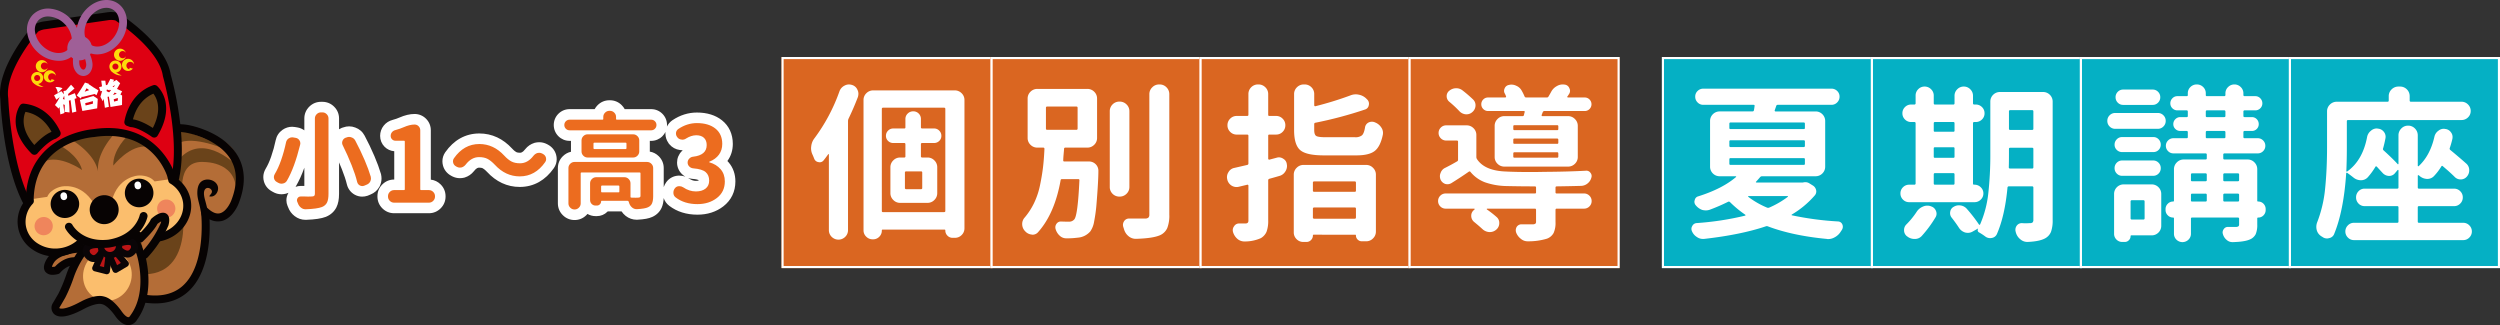 <svg xmlns="http://www.w3.org/2000/svg" xmlns:xlink="http://www.w3.org/1999/xlink" width="1184.182" height="154" viewBox="0 0 1184.182 154">
  <rect x="0" y="0" width="1184.182" height="154" fill="#333333" stroke="none"/>
  <defs>
    <clipPath id="clip-path">
      <rect id="長方形_315" data-name="長方形 315" width="115.479" height="154" fill="none"/>
    </clipPath>
    <clipPath id="clip-path-2">
      <rect id="長方形_329" data-name="長方形 329" width="235" height="75" transform="translate(132.818 214)" fill="#fff" stroke="#707070" stroke-width="1"/>
    </clipPath>
  </defs>
  <g id="kv_ttl" transform="translate(-170.818 -174)">
    <g id="長方形_146" data-name="長方形 146" transform="translate(541 201)" fill="rgba(236,108,31,0.9)" stroke="#fff" stroke-width="1">
      <rect width="100" height="100" stroke="none"/>
      <rect x="0.5" y="0.5" width="99" height="99" fill="none"/>
    </g>
    <g id="長方形_147" data-name="長方形 147" transform="translate(640 201)" fill="rgba(236,108,31,0.9)" stroke="#fff" stroke-width="1">
      <rect width="100" height="100" stroke="none"/>
      <rect x="0.5" y="0.5" width="99" height="99" fill="none"/>
    </g>
    <g id="長方形_148" data-name="長方形 148" transform="translate(739 201)" fill="rgba(236,108,31,0.9)" stroke="#fff" stroke-width="1">
      <rect width="100" height="100" stroke="none"/>
      <rect x="0.5" y="0.5" width="99" height="99" fill="none"/>
    </g>
    <g id="長方形_149" data-name="長方形 149" transform="translate(838 201)" fill="rgba(236,108,31,0.9)" stroke="#fff" stroke-width="1">
      <rect width="100" height="100" stroke="none"/>
      <rect x="0.5" y="0.5" width="99" height="99" fill="none"/>
    </g>
    <g id="長方形_150" data-name="長方形 150" transform="translate(958 201)" fill="rgba(0,190,212,0.9)" stroke="#fff" stroke-width="1">
      <rect width="100" height="100" stroke="none"/>
      <rect x="0.5" y="0.5" width="99" height="99" fill="none"/>
    </g>
    <g id="長方形_151" data-name="長方形 151" transform="translate(1057 201)" fill="rgba(0,190,212,0.9)" stroke="#fff" stroke-width="1">
      <rect width="100" height="100" stroke="none"/>
      <rect x="0.5" y="0.5" width="99" height="99" fill="none"/>
    </g>
    <g id="長方形_152" data-name="長方形 152" transform="translate(1156 201)" fill="rgba(0,190,212,0.9)" stroke="#fff" stroke-width="1">
      <rect width="100" height="100" stroke="none"/>
      <rect x="0.5" y="0.5" width="99" height="99" fill="none"/>
    </g>
    <g id="長方形_153" data-name="長方形 153" transform="translate(1255 201)" fill="rgba(0,190,212,0.9)" stroke="#fff" stroke-width="1">
      <rect width="100" height="100" stroke="none"/>
      <rect x="0.5" y="0.5" width="99" height="99" fill="none"/>
    </g>
    <path id="パス_11" data-name="パス 11" d="M15.859-63.2a4.832,4.832,0,0,1,2.422-2.734,4.393,4.393,0,0,1,2.109-.547,4.949,4.949,0,0,1,1.406.234,3.992,3.992,0,0,1,2.578,2.266,4.16,4.16,0,0,1,.469,1.875,5.413,5.413,0,0,1-.234,1.563q-2.031,5.313-4.453,10.313a2.943,2.943,0,0,0-.234,1.172V2.5a4.365,4.365,0,0,1-1.328,3.2,4.527,4.527,0,0,1-6.406,0,4.365,4.365,0,0,1-1.328-3.2V-33.359q0-.078-.117-.117a.177.177,0,0,0-.2.039q-1.094,1.563-2.109,2.813a2.375,2.375,0,0,1-1.953,1.016,1.475,1.475,0,0,1-.469-.078,2.5,2.5,0,0,1-2.109-1.641q-.391-1.016-.781-1.875a7.044,7.044,0,0,1-.7-3.047,5.693,5.693,0,0,1,.078-.937,7.421,7.421,0,0,1,1.484-3.75A84.2,84.2,0,0,0,15.859-63.2ZM54.453-16.875a.552.552,0,0,0,.625-.625v-7.187a.552.552,0,0,0-.625-.625H47.5a.552.552,0,0,0-.625.625V-17.5a.552.552,0,0,0,.625.625Zm8.672-27.734a3.352,3.352,0,0,1,1.016,2.461,3.224,3.224,0,0,1-1.016,2.422,3.373,3.373,0,0,1-2.422.977H55.078a.552.552,0,0,0-.625.625v5.7q0,.547.625.547h2.5a4.43,4.43,0,0,1,3.242,1.367,4.43,4.43,0,0,1,1.367,3.242V-15a4.43,4.43,0,0,1-1.367,3.242,4.43,4.43,0,0,1-3.242,1.367H44.609a4.43,4.43,0,0,1-3.242-1.367A4.43,4.43,0,0,1,40-15V-27.266a4.43,4.43,0,0,1,1.367-3.242,4.43,4.43,0,0,1,3.242-1.367h1.953a.483.483,0,0,0,.547-.547v-5.7q0-.625-.547-.625H41.328a3.373,3.373,0,0,1-2.422-.977,3.224,3.224,0,0,1-1.016-2.422,3.352,3.352,0,0,1,1.016-2.461,3.306,3.306,0,0,1,2.422-1.016h5.234a.483.483,0,0,0,.547-.547v-3.906A3.489,3.489,0,0,1,48.2-52.7,3.638,3.638,0,0,1,50.82-53.75,3.507,3.507,0,0,1,53.4-52.7a3.554,3.554,0,0,1,1.055,2.617v3.906q0,.547.625.547H60.7A3.306,3.306,0,0,1,63.125-44.609ZM35.938-6.562a.483.483,0,0,0,.547.547H65.391q.625,0,.625-.547V-54.844a.552.552,0,0,0-.625-.625H36.484q-.547,0-.547.625Zm-8.672-52.5a4.393,4.393,0,0,1,1.367-3.281,4.5,4.5,0,0,1,3.242-1.328H70.469a4.5,4.5,0,0,1,3.242,1.328,4.393,4.393,0,0,1,1.367,3.281v60.7a4.365,4.365,0,0,1-1.328,3.2,4.365,4.365,0,0,1-3.2,1.328H69.453a3.306,3.306,0,0,1-2.422-1.016,3.4,3.4,0,0,1-1.016-2.5q0-.391-.469-.391H36.406a.414.414,0,0,0-.469.469,3.991,3.991,0,0,1-1.211,2.93A3.991,3.991,0,0,1,31.8,6.875h-.234a4.185,4.185,0,0,1-3.008-1.25,4.083,4.083,0,0,1-1.289-3.047Z" transform="translate(552.578 280.484)" fill="#fff"/>
    <path id="パス_15" data-name="パス 15" d="M49.688-13.359q.156-.156.078-.273t-.156-.117H31.172a.263.263,0,0,0-.234.117q-.078.117.078.273a40.173,40.173,0,0,0,8.828,5.078,1.335,1.335,0,0,0,1.094,0A42.6,42.6,0,0,0,49.688-13.359ZM22.578-31.719q-.547,0-.547.625v2.031a.483.483,0,0,0,.547.547H57.266a.483.483,0,0,0,.547-.547v-2.031q0-.625-.547-.625Zm0-8.437a.483.483,0,0,0-.547.547v2.031q0,.625.547.625H57.266q.547,0,.547-.625v-2.031a.483.483,0,0,0-.547-.547Zm0-8.437q-.547,0-.547.625v1.953a.483.483,0,0,0,.547.547H57.266a.483.483,0,0,0,.547-.547v-1.953q0-.625-.547-.625ZM57.188-20.234a4.39,4.39,0,0,1,.859-.078,3.425,3.425,0,0,1,1.875.547l1.641,1.016a3.349,3.349,0,0,1,1.563,2.188,2.569,2.569,0,0,1,.078.625,2.9,2.9,0,0,1-.7,1.875A44.233,44.233,0,0,1,51.641-5a.19.19,0,0,0-.117.234.185.185,0,0,0,.2.156A143.75,143.75,0,0,0,73.438-1.719,2.308,2.308,0,0,1,75.547-.312,2.757,2.757,0,0,1,75.781.781a2.873,2.873,0,0,1-.391,1.406,8.232,8.232,0,0,1-.469.7,7.541,7.541,0,0,1-2.969,2.891,6.285,6.285,0,0,1-3.2.859,2.568,2.568,0,0,1-.625-.078Q51.875,5,40.313.625a1.335,1.335,0,0,0-1.094,0Q27.344,4.609,10,6.563H9.453A4.726,4.726,0,0,1,6.719,5.7,5.827,5.827,0,0,1,4.375,3.047,2.774,2.774,0,0,1,4.063,1.8,2.464,2.464,0,0,1,4.453.469,2.439,2.439,0,0,1,6.484-.937,137.141,137.141,0,0,0,29.453-4.453a.185.185,0,0,0,.2-.156.325.325,0,0,0-.117-.312,50.687,50.687,0,0,1-7.187-5.937.783.783,0,0,0-.937-.156,88.6,88.6,0,0,1-8.672,3.75,5.677,5.677,0,0,1-1.8.313,6.8,6.8,0,0,1-1.8-.234A6.942,6.942,0,0,1,6.172-9.3a2.607,2.607,0,0,1-.7-1.8,1.919,1.919,0,0,1,.156-.7,2.242,2.242,0,0,1,1.641-1.8q11.406-3.594,17.891-9.141a.154.154,0,0,0,.078-.234A.25.25,0,0,0,25-23.125H17.5a4.458,4.458,0,0,1-3.281-1.328,4.458,4.458,0,0,1-1.328-3.281V-49.219A4.458,4.458,0,0,1,14.219-52.5,4.458,4.458,0,0,1,17.5-53.828H32.969a.675.675,0,0,0,.7-.547q.156-.781.313-2.031.078-.547-.469-.547H9.688a3.681,3.681,0,0,1-2.7-1.133A3.726,3.726,0,0,1,5.859-60.82a3.6,3.6,0,0,1,1.133-2.7,3.747,3.747,0,0,1,2.7-1.094h60.7a3.747,3.747,0,0,1,2.7,1.094,3.6,3.6,0,0,1,1.133,2.7,3.726,3.726,0,0,1-1.133,2.734,3.681,3.681,0,0,1-2.7,1.133H45a.723.723,0,0,0-.781.547q-.312.938-.7,2.031a.351.351,0,0,0,.039.352.33.33,0,0,0,.273.2H62.813A4.458,4.458,0,0,1,66.094-52.5a4.458,4.458,0,0,1,1.328,3.281v21.484a4.458,4.458,0,0,1-1.328,3.281,4.458,4.458,0,0,1-3.281,1.328H37.578a1.26,1.26,0,0,0-1.016.469q-.938,1.094-1.875,2.109a.154.154,0,0,0-.078.234.25.25,0,0,0,.234.156H56.8A1.285,1.285,0,0,0,57.188-20.234Z" transform="translate(967.938 280.609)" fill="#fff"/>
    <path id="パス_12" data-name="パス 12" d="M16.094-55.7q-.547,0-.547.625v9.766q0,.625.547.625H30q.547,0,.547-.625v-9.766q0-.625-.547-.625ZM23.75-30.234q-.078.547.547.547H35.859a4.458,4.458,0,0,1,3.281,1.328,4.318,4.318,0,0,1,1.25,3.047q0,4.766-.859,15.391a73.53,73.53,0,0,1-1.172,8.75,11.216,11.216,0,0,1-1.8,4.609,8.682,8.682,0,0,1-6.016,2.969,38,38,0,0,1-5.391.313,4.454,4.454,0,0,1-3.086-1.25,6.692,6.692,0,0,1-1.914-3.047A2.949,2.949,0,0,1,20,1.484a2.817,2.817,0,0,1,.547-1.641A2.462,2.462,0,0,1,22.656-1.25h.156q1.484.078,3.516.078a3.17,3.17,0,0,0,2.656-1.094q1.641-1.875,2.422-18.516a.483.483,0,0,0-.547-.547H23.125a.569.569,0,0,0-.625.547Q19.688-5,11.8,3.828A3.416,3.416,0,0,1,9.219,5a1.475,1.475,0,0,1-.469-.078A4.7,4.7,0,0,1,5.7,3.359L5.547,3.2A4.785,4.785,0,0,1,4.3-.078,4.472,4.472,0,0,1,5.469-3.125a32.135,32.135,0,0,0,4.492-6.953,36.322,36.322,0,0,0,2.773-8.32q.938-4.492,1.406-8.359t.7-8.867q0-.625-.547-.625H11.484a4.5,4.5,0,0,1-3.242-1.328,4.393,4.393,0,0,1-1.367-3.281V-59.453a4.393,4.393,0,0,1,1.367-3.281,4.5,4.5,0,0,1,3.242-1.328H35.156A4.5,4.5,0,0,1,38.4-62.734a4.393,4.393,0,0,1,1.367,3.281v18.594A4.393,4.393,0,0,1,38.4-37.578a4.5,4.5,0,0,1-3.242,1.328H24.766a.552.552,0,0,0-.625.625q-.078.859-.234,2.656T23.75-30.234ZM50.469-58.047a4.5,4.5,0,0,1,3.242,1.328,4.393,4.393,0,0,1,1.367,3.281v35.781a4.393,4.393,0,0,1-1.367,3.281,4.5,4.5,0,0,1-3.242,1.328h-.078a4.458,4.458,0,0,1-3.281-1.328,4.458,4.458,0,0,1-1.328-3.281V-53.437a4.458,4.458,0,0,1,1.328-3.281,4.458,4.458,0,0,1,3.281-1.328Zm14.063-3.516A4.43,4.43,0,0,1,65.9-64.8a4.43,4.43,0,0,1,3.242-1.367h.234A4.393,4.393,0,0,1,72.656-64.8a4.5,4.5,0,0,1,1.328,3.242V-4.531a16.338,16.338,0,0,1-.977,6.406,6.779,6.779,0,0,1-3.4,3.359Q66.25,6.719,58.281,6.953h-.156a5.279,5.279,0,0,1-3.359-1.172,6.572,6.572,0,0,1-2.187-3.2q-.156-.547-.352-1.133a3.575,3.575,0,0,1-.2-1.133,3.18,3.18,0,0,1,.547-1.719,2.7,2.7,0,0,1,2.344-1.25h7.5a2.432,2.432,0,0,0,1.641-.43,1.889,1.889,0,0,0,.469-1.445Z" transform="translate(650.703 280.172)" fill="#fff"/>
    <path id="パス_13" data-name="パス 13" d="M26.484-32.969a3.713,3.713,0,0,1,1.016-.156,3.656,3.656,0,0,1,2.109.7,3.356,3.356,0,0,1,1.641,2.656,3.621,3.621,0,0,1,.078.7,4.726,4.726,0,0,1-.859,2.734A4.645,4.645,0,0,1,27.656-24.3q-2.656.781-4.687,1.328a.723.723,0,0,0-.547.781V-3.359a14.833,14.833,0,0,1-.781,5.469,6.407,6.407,0,0,1-2.734,3.047,18.6,18.6,0,0,1-7.578,1.563h-.234a5.069,5.069,0,0,1-3.2-1.172,6.8,6.8,0,0,1-2.109-3.2,3.713,3.713,0,0,1-.156-1.016,3.012,3.012,0,0,1,.625-1.8A2.727,2.727,0,0,1,8.672-1.8h2.813A1.828,1.828,0,0,0,12.7-2.109a1.536,1.536,0,0,0,.352-1.172V-19.766a.423.423,0,0,0-.2-.312.318.318,0,0,0-.352-.078l-3.906.938a4.248,4.248,0,0,1-1.172.156,4.508,4.508,0,0,1-2.266-.625,4.587,4.587,0,0,1-2.109-2.891v-.078a3.965,3.965,0,0,1-.156-1.094,4.257,4.257,0,0,1,.7-2.344,4.047,4.047,0,0,1,2.813-2.031L12.5-29.531a.675.675,0,0,0,.547-.7V-43.359q0-.547-.625-.547H7.5A4.21,4.21,0,0,1,4.414-45.2,4.256,4.256,0,0,1,3.125-48.32a4.256,4.256,0,0,1,1.289-3.125A4.21,4.21,0,0,1,7.5-52.734h4.922q.625,0,.625-.547v-9.766a4.458,4.458,0,0,1,1.328-3.281,4.458,4.458,0,0,1,3.281-1.328h.156a4.5,4.5,0,0,1,3.242,1.328,4.393,4.393,0,0,1,1.367,3.281v9.766a.483.483,0,0,0,.547.547h3.2a4.21,4.21,0,0,1,3.086,1.289,4.256,4.256,0,0,1,1.289,3.125A4.256,4.256,0,0,1,29.258-45.2a4.21,4.21,0,0,1-3.086,1.289h-3.2a.483.483,0,0,0-.547.547V-32.5a.411.411,0,0,0,.156.352.633.633,0,0,0,.391.117Zm37.5,11.875q0-.625-.547-.625H44.219a.552.552,0,0,0-.625.625v3.672a.552.552,0,0,0,.625.625H63.438q.547,0,.547-.625ZM43.594-4.687a.552.552,0,0,0,.625.625H63.438q.547,0,.547-.625V-8.75q0-.625-.547-.625H44.219a.552.552,0,0,0-.625.625ZM39.063,6.953a4.365,4.365,0,0,1-3.2-1.328,4.365,4.365,0,0,1-1.328-3.2V-24.922A4.43,4.43,0,0,1,35.9-28.164a4.43,4.43,0,0,1,3.242-1.367H68.828a4.43,4.43,0,0,1,3.242,1.367,4.43,4.43,0,0,1,1.367,3.242V2.031A4.43,4.43,0,0,1,72.07,5.273a4.43,4.43,0,0,1-3.242,1.367H66.8A2.712,2.712,0,0,1,64.8,5.82a2.623,2.623,0,0,1-.82-1.914q0-.391-.312-.391H43.984a.345.345,0,0,0-.391.391,2.932,2.932,0,0,1-.9,2.148,2.932,2.932,0,0,1-2.148.9ZM49.609-42.656H63.516a4.872,4.872,0,0,0,3.32-.9q.977-.9,1.445-3.711a3.082,3.082,0,0,1,1.641-2.344A3.622,3.622,0,0,1,71.563-50a3.538,3.538,0,0,1,1.25.234.225.225,0,0,1,.156.078,6.016,6.016,0,0,1,2.969,2.344,4.5,4.5,0,0,1,.859,2.578,5.693,5.693,0,0,1-.078.938q-1.172,5.625-3.867,7.7t-8.633,2.07H48.75q-8.281,0-11.172-2.5t-2.891-9.453V-63.047a4.393,4.393,0,0,1,1.367-3.281A4.5,4.5,0,0,1,39.3-67.656h.313a4.458,4.458,0,0,1,3.281,1.328,4.458,4.458,0,0,1,1.328,3.281v5.234a.481.481,0,0,0,.2.391.318.318,0,0,0,.352.078A158.208,158.208,0,0,0,61.25-62.422a6.93,6.93,0,0,1,2.656-.547,6.465,6.465,0,0,1,1.406.156,6.9,6.9,0,0,1,3.516,1.8l.469.469a2.777,2.777,0,0,1,.859,2.031,2.568,2.568,0,0,1-.078.625,2.529,2.529,0,0,1-1.8,2.109,191.593,191.593,0,0,1-23.437,6.25.637.637,0,0,0-.625.7v2.734q0,2.266.977,2.852T49.609-42.656Z" transform="translate(749.109 281.656)" fill="#fff"/>
    <path id="パス_14" data-name="パス 14" d="M60.078-45.7a.483.483,0,0,0,.547-.547V-47.5a.483.483,0,0,0-.547-.547H39.844a.483.483,0,0,0-.547.547v1.25a.483.483,0,0,0,.547.547Zm0,6.484a.483.483,0,0,0,.547-.547v-1.328q0-.625-.547-.625H39.844q-.547,0-.547.625v1.328a.483.483,0,0,0,.547.547Zm0,6.563a.483.483,0,0,0,.547-.547v-1.406q0-.625-.547-.625H39.844q-.547,0-.547.625V-33.2a.483.483,0,0,0,.547.547ZM30.469-47.734a4.43,4.43,0,0,1,1.367-3.242,4.43,4.43,0,0,1,3.242-1.367h8.594a.675.675,0,0,0,.7-.547,3.284,3.284,0,0,1,.117-.625q.117-.469.2-.7.156-.547-.469-.547H27.344a3.087,3.087,0,0,1-2.266-.937,3.087,3.087,0,0,1-.937-2.266,3.087,3.087,0,0,1,.938-2.266,3.087,3.087,0,0,1,2.266-.937h8.125a.384.384,0,0,0,.352-.2.351.351,0,0,0,.039-.352,13.014,13.014,0,0,0-.547-1.25,2.464,2.464,0,0,1-.391-1.328,2.774,2.774,0,0,1,.313-1.25,2.612,2.612,0,0,1,2.031-1.562,3.965,3.965,0,0,1,1.094-.156,5.169,5.169,0,0,1,2.344.547,5.142,5.142,0,0,1,2.5,2.188,23.564,23.564,0,0,1,1.406,2.813.8.8,0,0,0,.781.547h9.766a.857.857,0,0,0,.859-.547q.625-1.016,1.25-2.187a6.524,6.524,0,0,1,2.656-2.656,5.461,5.461,0,0,1,2.813-.781,5.693,5.693,0,0,1,.938.078,2.672,2.672,0,0,1,2.188,1.719,2.774,2.774,0,0,1,.313,1.25,2.633,2.633,0,0,1-.469,1.484q-.391.625-.781,1.172-.156.078-.039.273a.33.33,0,0,0,.273.2h7.969a3.087,3.087,0,0,1,2.266.938,3.087,3.087,0,0,1,.938,2.266,3.087,3.087,0,0,1-.937,2.266,3.087,3.087,0,0,1-2.266.938H54.141a.873.873,0,0,0-.859.469l-.547,1.406a.4.4,0,0,0,.039.391.338.338,0,0,0,.273.156H65.234a4.43,4.43,0,0,1,3.242,1.367,4.43,4.43,0,0,1,1.367,3.242v14.688a4.393,4.393,0,0,1-1.367,3.281,4.5,4.5,0,0,1-3.242,1.328H35.078a4.5,4.5,0,0,1-3.242-1.328,4.393,4.393,0,0,1-1.367-3.281Zm-10.234-12.5A3.748,3.748,0,0,1,21.406-57.5a4.141,4.141,0,0,1-1.562,3.281A3.946,3.946,0,0,1,17.188-53.2H16.8a4.686,4.686,0,0,1-2.969-1.406,51.511,51.511,0,0,0-4.844-4.531A3.4,3.4,0,0,1,7.734-61.8a3.182,3.182,0,0,1,1.172-2.5,5.145,5.145,0,0,1,3.125-1.25h.234a4.767,4.767,0,0,1,2.969,1.016A62.376,62.376,0,0,1,20.234-60.234ZM59.844-19.062q-.547,0-.547.625v2.188a.483.483,0,0,0,.547.547H72.813a3.461,3.461,0,0,1,2.539,1.055,3.461,3.461,0,0,1,1.055,2.539A3.461,3.461,0,0,1,75.352-9.57a3.461,3.461,0,0,1-2.539,1.055H59.844q-.547,0-.547.625v5.781a11.549,11.549,0,0,1-.9,5.117,5.885,5.885,0,0,1-3.164,2.7,29.914,29.914,0,0,1-8.984,1.25h-.156a4.865,4.865,0,0,1-3.2-1.172,6.637,6.637,0,0,1-2.266-3.047,3.712,3.712,0,0,1-.156-1.016A3.141,3.141,0,0,1,40.938.078,2.679,2.679,0,0,1,43.2-1.094h5.234a2.2,2.2,0,0,0,1.289-.273,1.171,1.171,0,0,0,.352-.977V-7.891q0-.625-.547-.625H26.875q-.078,0-.117.156a.233.233,0,0,0,.039.234,47.032,47.032,0,0,1,4.609,3.594,3.567,3.567,0,0,1,1.25,2.813,4,4,0,0,1-1.484,3.2A4.553,4.553,0,0,1,28.2,2.578h-.312a5.162,5.162,0,0,1-3.2-1.406q-1.8-1.641-3.906-3.359a3.7,3.7,0,0,1-1.406-2.969A3.4,3.4,0,0,1,20.7-7.891l.234-.234a.233.233,0,0,0,.039-.234.185.185,0,0,0-.2-.156H7.266A3.461,3.461,0,0,1,4.727-9.57a3.461,3.461,0,0,1-1.055-2.539,3.461,3.461,0,0,1,1.055-2.539A3.461,3.461,0,0,1,7.266-15.7H49.531a.483.483,0,0,0,.547-.547v-2.187q0-.625-.547-.625-6.406,0-13.437-.156a32.819,32.819,0,0,1-10.156-1.758,16.288,16.288,0,0,1-6.875-4.883.571.571,0,0,0-.859-.156q-3.672,2.578-8.2,5.391a3.693,3.693,0,0,1-1.875.547,3.965,3.965,0,0,1-1.094-.156,3.808,3.808,0,0,1-2.187-2.031,4.377,4.377,0,0,1-.312-1.641,3.614,3.614,0,0,1,.313-1.484,4.043,4.043,0,0,1,2.109-2.422q3.125-1.562,5.625-3.047a.857.857,0,0,0,.547-.859v-8.516q0-.547-.625-.547h-5a3.461,3.461,0,0,1-2.539-1.055,3.461,3.461,0,0,1-1.055-2.539,3.461,3.461,0,0,1,1.055-2.539A3.461,3.461,0,0,1,7.5-47.969h9.688a4.5,4.5,0,0,1,3.242,1.328A4.393,4.393,0,0,1,21.8-43.359v10.313a1.925,1.925,0,0,0,.313,1.094q3.672,5.547,13.906,5.859,4.453.234,11.484.234,2.891,0,6.328-.078,11.484-.078,19.922-.547a2.281,2.281,0,0,1,2.109,1.016,2.381,2.381,0,0,1,.547,1.484,2.738,2.738,0,0,1-.156.859,5.175,5.175,0,0,1-1.8,2.7A5.059,5.059,0,0,1,71.484-19.3Q65.7-19.141,59.844-19.062Z" transform="translate(848.328 281.344)" fill="#fff"/>
    <path id="パス_16" data-name="パス 16" d="M18.984-25.781q-.547,0-.547.625v4.219q0,.625.547.625h8.75q.547,0,.547-.625v-4.219q0-.625-.547-.625Zm9.3-23.594q0-.625-.547-.625h-8.75q-.547,0-.547.625v3.438a.483.483,0,0,0,.547.547h8.75a.483.483,0,0,0,.547-.547Zm-9.3,11.328a.483.483,0,0,0-.547.547v3.906a.483.483,0,0,0,.547.547h8.75a.483.483,0,0,0,.547-.547V-37.5a.483.483,0,0,0-.547-.547Zm18.75,17.734A4.121,4.121,0,0,1,40.7-19.1a3.929,3.929,0,0,1,1.25,2.93,3.929,3.929,0,0,1-1.25,2.93,4.121,4.121,0,0,1-2.969,1.211H6.8a3.991,3.991,0,0,1-2.93-1.211,3.991,3.991,0,0,1-1.211-2.93A3.991,3.991,0,0,1,3.867-19.1,3.991,3.991,0,0,1,6.8-20.312H9.219a.552.552,0,0,0,.625-.625V-49.375A.552.552,0,0,0,9.219-50H7.734A3.991,3.991,0,0,1,4.8-51.211a3.991,3.991,0,0,1-1.211-2.93A3.991,3.991,0,0,1,4.8-57.07a3.991,3.991,0,0,1,2.93-1.211H9.219a.552.552,0,0,0,.625-.625V-62.5a4.146,4.146,0,0,1,1.25-3.047A4.1,4.1,0,0,1,14.1-66.8a4.231,4.231,0,0,1,3.047,1.25A4.083,4.083,0,0,1,18.438-62.5v3.594q0,.625.547.625h8.75q.547,0,.547-.625v-3.516a4.21,4.21,0,0,1,1.289-3.086A4.21,4.21,0,0,1,32.656-66.8a4.21,4.21,0,0,1,3.086,1.289,4.21,4.21,0,0,1,1.289,3.086v3.516a.552.552,0,0,0,.625.625h.625a4.084,4.084,0,0,1,3.008,1.211,3.991,3.991,0,0,1,1.211,2.93,3.991,3.991,0,0,1-1.211,2.93A4.084,4.084,0,0,1,38.281-50h-.625a.552.552,0,0,0-.625.625v28.516a.483.483,0,0,0,.547.547ZM10.313-7.422a6.324,6.324,0,0,1,2.969-2.5,4.979,4.979,0,0,1,2.109-.469,5.413,5.413,0,0,1,1.563.234l.078.078a3.52,3.52,0,0,1,2.422,2.109,3.438,3.438,0,0,1,.313,1.406,3.3,3.3,0,0,1-.547,1.8,55.686,55.686,0,0,1-6.406,8.672,4.34,4.34,0,0,1-3.2,1.484H9.375A5.521,5.521,0,0,1,6.016,4.3q-.156-.156-.234-.156A3.561,3.561,0,0,1,4.375,1.172,3.616,3.616,0,0,1,5.469-1.484,37.707,37.707,0,0,0,10.313-7.422ZM53.984-28.594a.552.552,0,0,0,.625.625H65a.552.552,0,0,0,.625-.625v-8.672q0-.547-.625-.547H54.688q-.625,0-.625.547v2.422Q54.063-30.859,53.984-28.594ZM65.625-55A.552.552,0,0,0,65-55.625H54.688a.552.552,0,0,0-.625.625v8.2q0,.547.625.547H65q.625,0,.625-.547Zm4.531-9.219a4.458,4.458,0,0,1,3.281,1.328,4.458,4.458,0,0,1,1.328,3.281V-3.594a15.832,15.832,0,0,1-.781,5.586,6.173,6.173,0,0,1-2.891,3.164Q68.437,6.563,62.969,6.8h-.234a4.976,4.976,0,0,1-3.281-1.25,6.11,6.11,0,0,1-2.109-3.2.693.693,0,0,1-.078-.312,3.193,3.193,0,0,1-.156-1.016,3.3,3.3,0,0,1,.547-1.8,2.916,2.916,0,0,1,2.5-1.328h.078q1.016.078,1.6.078t1.289-.039q.7-.039.859-.039a1.818,1.818,0,0,0,1.289-.352,1.818,1.818,0,0,0,.352-1.289V-18.906A.552.552,0,0,0,65-19.531H54.063a.637.637,0,0,0-.7.625q-1.25,13.359-5,21.953a3.154,3.154,0,0,1-2.5,1.875,3.621,3.621,0,0,1-.7.078,3.828,3.828,0,0,1-2.422-.859A26.989,26.989,0,0,0,40,2.344a1.168,1.168,0,0,1-.7-.781A1.17,1.17,0,0,1,39.453.547L39.414.508,39.375.469l-2.5,1.406a4.508,4.508,0,0,1-2.266.625,5.838,5.838,0,0,1-1.25-.156A5.339,5.339,0,0,1,30.469.234q-1.562-2.422-3.594-5a3.317,3.317,0,0,1-.7-2.031,3.975,3.975,0,0,1,.078-.781,3.114,3.114,0,0,1,1.641-2.266,4.647,4.647,0,0,1,2.422-.7,5.693,5.693,0,0,1,.938.078A4.828,4.828,0,0,1,34.219-8.75a72.458,72.458,0,0,1,5.625,7.266.28.28,0,0,0,.273.156.28.28,0,0,0,.273-.156A50.26,50.26,0,0,0,44.3-16.445a165.206,165.206,0,0,0,.938-18.4V-59.609a4.458,4.458,0,0,1,1.328-3.281,4.458,4.458,0,0,1,3.281-1.328Z" transform="translate(1068.344 281.797)" fill="#fff"/>
    <path id="パス_17" data-name="パス 17" d="M24.141-65.312a3.461,3.461,0,0,1,2.539,1.055,3.507,3.507,0,0,1,1.055,2.578A3.507,3.507,0,0,1,26.68-59.1a3.461,3.461,0,0,1-2.539,1.055H10.156A3.461,3.461,0,0,1,7.617-59.1,3.507,3.507,0,0,1,6.563-61.68a3.507,3.507,0,0,1,1.055-2.578,3.461,3.461,0,0,1,2.539-1.055Zm2.422,11.094a3.616,3.616,0,0,1,2.656,1.094,3.616,3.616,0,0,1,1.094,2.656,3.616,3.616,0,0,1-1.094,2.656,3.616,3.616,0,0,1-2.656,1.094H6.406A3.616,3.616,0,0,1,3.75-47.812a3.616,3.616,0,0,1-1.094-2.656A3.616,3.616,0,0,1,3.75-53.125a3.616,3.616,0,0,1,2.656-1.094ZM24.453-42.812a3.334,3.334,0,0,1,2.5,1.055,3.529,3.529,0,0,1,1.016,2.539,3.4,3.4,0,0,1-1.016,2.5,3.4,3.4,0,0,1-2.5,1.016H9.609a3.437,3.437,0,0,1-2.461-1.016,3.334,3.334,0,0,1-1.055-2.5,3.461,3.461,0,0,1,1.055-2.539,3.373,3.373,0,0,1,2.461-1.055ZM9.688-24.453a3.461,3.461,0,0,1-2.539-1.055,3.507,3.507,0,0,1-1.055-2.578,3.507,3.507,0,0,1,1.055-2.578,3.461,3.461,0,0,1,2.539-1.055H24.375a3.461,3.461,0,0,1,2.539,1.055,3.507,3.507,0,0,1,1.055,2.578,3.507,3.507,0,0,1-1.055,2.578,3.461,3.461,0,0,1-2.539,1.055ZM20.313-12.266q0-.625-.547-.625H14.3a.552.552,0,0,0-.625.625v7.891a.552.552,0,0,0,.625.625h5.469q.547,0,.547-.625Zm3.281-8.125a4.458,4.458,0,0,1,3.281,1.328A4.458,4.458,0,0,1,28.2-15.781V-.859a4.458,4.458,0,0,1-1.328,3.281A4.458,4.458,0,0,1,23.594,3.75H14.063a.345.345,0,0,0-.391.391,2.623,2.623,0,0,1-.82,1.914,2.623,2.623,0,0,1-1.914.82H9.766A3.772,3.772,0,0,1,6.992,5.742,3.772,3.772,0,0,1,5.859,2.969v-18.75a4.458,4.458,0,0,1,1.328-3.281,4.458,4.458,0,0,1,3.281-1.328Zm33.984,7.578q0,.547.625.547h6.25q.625,0,.625-.547v-2.578a.552.552,0,0,0-.625-.625H58.2a.552.552,0,0,0-.625.625Zm-14.766-3.2q-.547,0-.547.625v2.578a.483.483,0,0,0,.547.547h6.328q.625,0,.625-.547v-2.578a.552.552,0,0,0-.625-.625ZM49.766-25a.552.552,0,0,0-.625-.625H42.813q-.547,0-.547.625v2.578a.483.483,0,0,0,.547.547h6.328q.625,0,.625-.547Zm15.313,0a.552.552,0,0,0-.625-.625H58.2a.552.552,0,0,0-.625.625v2.578q0,.547.625.547h6.25q.625,0,.625-.547ZM49.844-45.7q-.547,0-.547.625v2.266a.483.483,0,0,0,.547.547h8.125q.625,0,.625-.547v-2.266a.552.552,0,0,0-.625-.625Zm0-9.766q-.547,0-.547.625v2.031a.483.483,0,0,0,.547.547h8.125q.625,0,.625-.547v-2.031a.552.552,0,0,0-.625-.625Zm24.3,43.2a3.334,3.334,0,0,1,2.5,1.055,3.529,3.529,0,0,1,1.016,2.539v.391a3.529,3.529,0,0,1-1.016,2.539,3.334,3.334,0,0,1-2.5,1.055q-.469,0-.469.391v2.891A11.142,11.142,0,0,1,72.93,3.2a5.392,5.392,0,0,1-2.773,2.5Q67.734,6.8,62.109,6.953h-.156a4.046,4.046,0,0,1-2.734-1.016,5.383,5.383,0,0,1-1.8-2.734,2.737,2.737,0,0,1-.156-.859A2.712,2.712,0,0,1,57.813.781,2.281,2.281,0,0,1,59.922-.234h3.75a2.281,2.281,0,0,0,1.094-.312,1.123,1.123,0,0,0,.313-.937V-4.141q0-.547-.625-.547H42.813a.483.483,0,0,0-.547.547V2.969a3.836,3.836,0,0,1-1.172,2.813,4.055,4.055,0,0,1-5.7,0,3.836,3.836,0,0,1-1.172-2.812V-4.3q0-.391-.469-.391a3.373,3.373,0,0,1-2.461-1.055,3.461,3.461,0,0,1-1.055-2.539v-.391a3.461,3.461,0,0,1,1.055-2.539,3.373,3.373,0,0,1,2.461-1.055q.469,0,.469-.391V-27.578a4.43,4.43,0,0,1,1.367-3.242,4.43,4.43,0,0,1,3.242-1.367H49.141q.625,0,.625-.547v-1.719a.552.552,0,0,0-.625-.625H33.984a3.461,3.461,0,0,1-2.539-1.055,3.461,3.461,0,0,1-1.055-2.539,3.461,3.461,0,0,1,1.055-2.539,3.461,3.461,0,0,1,2.539-1.055h6.25a.483.483,0,0,0,.547-.547v-2.266q0-.625-.547-.625H37.188a3.218,3.218,0,0,1-2.3-.937,3.07,3.07,0,0,1-.977-2.3,3.2,3.2,0,0,1,.977-2.344,3.152,3.152,0,0,1,2.3-.977h3.047a.483.483,0,0,0,.547-.547v-2.031q0-.625-.547-.625H35.859a3.242,3.242,0,0,1-2.383-.977,3.2,3.2,0,0,1-.977-2.344,3.327,3.327,0,0,1,.977-2.383,3.18,3.18,0,0,1,2.383-1.016h4.375a.483.483,0,0,0,.547-.547v-.781a4.018,4.018,0,0,1,1.25-3.008,4.168,4.168,0,0,1,3.008-1.211,4.168,4.168,0,0,1,3.008,1.211,4.018,4.018,0,0,1,1.25,3.008v.781a.483.483,0,0,0,.547.547h8.125q.625,0,.625-.547v-.781a4.056,4.056,0,0,1,1.25-2.969,4.1,4.1,0,0,1,3.008-1.25,4.1,4.1,0,0,1,3.008,1.25,4.056,4.056,0,0,1,1.25,2.969v.781q0,.547.625.547h5a3.18,3.18,0,0,1,2.383,1.016,3.327,3.327,0,0,1,.977,2.383,3.2,3.2,0,0,1-.977,2.344,3.242,3.242,0,0,1-2.383.977h-5a.552.552,0,0,0-.625.625v2.031q0,.547.625.547h3.359a3.115,3.115,0,0,1,2.344.977,3.264,3.264,0,0,1,.938,2.344,3.133,3.133,0,0,1-.937,2.3,3.18,3.18,0,0,1-2.344.938H67.734a.552.552,0,0,0-.625.625v2.266q0,.547.625.547h6.172a3.461,3.461,0,0,1,2.539,1.055A3.461,3.461,0,0,1,77.5-38.672a3.461,3.461,0,0,1-1.055,2.539,3.461,3.461,0,0,1-2.539,1.055H58.2a.552.552,0,0,0-.625.625v1.719q0,.547.625.547H69.063a4.393,4.393,0,0,1,3.281,1.367,4.5,4.5,0,0,1,1.328,3.242v14.922Q73.672-12.266,74.141-12.266Z" transform="translate(1166.344 281.734)" fill="#fff"/>
    <path id="パス_18" data-name="パス 18" d="M51.875-11.016q-.625,0-.625.547v6.8q0,.547.625.547H72.813a3.9,3.9,0,0,1,2.852,1.211A3.946,3.946,0,0,1,76.875.977a3.946,3.946,0,0,1-1.211,2.891,3.9,3.9,0,0,1-2.852,1.211h-51.8a3.9,3.9,0,0,1-2.852-1.211A3.946,3.946,0,0,1,16.953.977a3.946,3.946,0,0,1,1.211-2.891,3.9,3.9,0,0,1,2.852-1.211H41.484q.625,0,.625-.547v-6.8q0-.547-.625-.547H26.094A3.863,3.863,0,0,1,23.2-12.227a4.059,4.059,0,0,1-1.172-2.93,4.059,4.059,0,0,1,1.172-2.93A3.863,3.863,0,0,1,26.094-19.3H41.484q.625,0,.625-.547v-8.125a.185.185,0,0,0-.156-.2.233.233,0,0,0-.234.039l-1.25,1.484a3.479,3.479,0,0,1-2.812,1.328h-.078a4.221,4.221,0,0,1-2.969-1.406q-1.094-1.172-2.734-2.969-.469-.391-.7.078a32.36,32.36,0,0,1-3.594,4.922A4.333,4.333,0,0,1,24.3-23.281a5.587,5.587,0,0,1-3.516-1.289q-1.641-1.289-2.969-2.227a.332.332,0,0,0-.312,0,.25.25,0,0,0-.156.234q-1.172,17.734-5.7,28.75A3.141,3.141,0,0,1,9.219,4.141a2.949,2.949,0,0,1-.937.156,3.625,3.625,0,0,1-2.266-.781.981.981,0,0,1-.391-.234A4.894,4.894,0,0,1,3.438.469,6.236,6.236,0,0,1,3.2-1.172a6.135,6.135,0,0,1,.313-1.953A60.036,60.036,0,0,0,7.383-19.492q.9-8.945.9-19.336V-55.859a4.393,4.393,0,0,1,1.367-3.281,4.5,4.5,0,0,1,3.242-1.328H36.953q.547,0,.547-.625v-1.953a4.393,4.393,0,0,1,1.367-3.281,4.5,4.5,0,0,1,3.242-1.328h.7a4.458,4.458,0,0,1,3.281,1.328,4.458,4.458,0,0,1,1.328,3.281v1.953a.552.552,0,0,0,.625.625H71.953a4.21,4.21,0,0,1,3.086,1.289,4.21,4.21,0,0,1,1.289,3.086,4.083,4.083,0,0,1-1.289,3.047,4.277,4.277,0,0,1-3.086,1.25H18.281a.552.552,0,0,0-.625.625V-38.75q0,5.7-.234,11.016-.078.234.117.313t.273,0q7.344-5.234,9.453-16.406a4.849,4.849,0,0,1,1.8-2.891,4.16,4.16,0,0,1,2.813-1.094,1.285,1.285,0,0,1,.391.078,3.866,3.866,0,0,1,2.891,1.484,3.725,3.725,0,0,1,.859,2.344,3.975,3.975,0,0,1-.078.781q-.469,2.5-1.094,4.688a.828.828,0,0,0,.234,1.016q4.453,4.063,6.641,6.484a.154.154,0,0,0,.234.078.25.25,0,0,0,.156-.234V-44.531a4.5,4.5,0,0,1,1.328-3.242,4.348,4.348,0,0,1,3.242-1.367,4.348,4.348,0,0,1,3.242,1.367,4.5,4.5,0,0,1,1.328,3.242v14.375a.25.25,0,0,0,.156.234A.255.255,0,0,0,51.719-30q5.391-5,7.422-13.906a4.7,4.7,0,0,1,1.875-2.812,4.034,4.034,0,0,1,2.578-.937,1.731,1.731,0,0,1,.547.078,3.7,3.7,0,0,1,2.813,1.563,3.519,3.519,0,0,1,.781,2.188,5.7,5.7,0,0,1-.078.938,43.841,43.841,0,0,1-1.25,4.375.791.791,0,0,0,.313.938q4.453,3.672,7.422,6.328a4.082,4.082,0,0,1,1.484,3.281,4.4,4.4,0,0,1-1.094,2.93,3.759,3.759,0,0,1-2.812,1.367h-.156a3.836,3.836,0,0,1-2.812-1.172q-2.188-2.188-5.625-5.078-.391-.391-.7.078a26.236,26.236,0,0,1-3.516,4.609,4.276,4.276,0,0,1-3.125,1.328h-.156a5.781,5.781,0,0,1-3.437-1.328,3.1,3.1,0,0,0-.469-.391.441.441,0,0,0-.312-.039q-.156.039-.156.273v5.547q0,.547.625.547H68.438a3.991,3.991,0,0,1,2.93,1.211,3.991,3.991,0,0,1,1.211,2.93,3.991,3.991,0,0,1-1.211,2.93,3.991,3.991,0,0,1-2.93,1.211Z" transform="translate(1264.797 282.656)" fill="#fff"/>
    <g id="グループ_219" data-name="グループ 219" transform="translate(170.818 174)">
      <g id="グループ_217" data-name="グループ 217" clip-path="url(#clip-path)">
        <path id="パス_522" data-name="パス 522" d="M77.345,157.789s25.566,6.612,29.441-14.463c0,0,5.161-23.547,2.587-26.349,0,0,11.931,8.7,15.023-6.576,0,0,7-22.229-11.514-28.434l-12.552-4.013L53.3,127.7l-1.645,2.84,1.471,3.236,19.386,1.387Z" transform="translate(-11.495 -17.349)" fill="#b46d37"/>
        <path id="パス_523" data-name="パス 523" d="M86.765,154.289s-3.641,3.45-5.28,3.946-3.1-3.873-3.1-3.873Z" transform="translate(-17.444 -34.337)" fill="#6a431a"/>
        <path id="パス_524" data-name="パス 524" d="M110.933,115.6s-5-20.15,10.06-18.738c0,0,16.5-.063,14.471,16l.725-14.161s-14.918-15.624-26.509-4.225c0,0-1.471,16.2-2.154,16.929s.409,3.1.409,3.1Z" transform="translate(-23.88 -20.099)" fill="#6a431a"/>
        <path id="パス_525" data-name="パス 525" d="M129.431,87.71s-16.741-7.228-23.026-1.353l1.054-8.281s18.72,6.251,21.972,9.633" transform="translate(-23.681 -17.376)" fill="#6a431a"/>
        <path id="パス_526" data-name="パス 526" d="M103.64,122.835s7.408,38.411-22.56,34.112L78.7,149.52l18.582-25.786Z" transform="translate(-17.515 -27.337)" fill="#6a431a"/>
        <path id="パス_527" data-name="パス 527" d="M90.592,160.572a39.707,39.707,0,0,1-8.878-1.089,1.878,1.878,0,1,1,.843-3.659c9.038,2.083,16.138.867,21.108-3.607,11.509-10.357,8.665-34.9,8.635-35.147a1.878,1.878,0,0,1,3.146-1.6c2.134,1.992,4.076,2.8,5.773,2.4,3.341-.78,5.331-5.831,5.35-5.881,2.966-7.481,2.975-13.926.037-19.186-5.717-10.237-20.8-13-20.952-13.031l-.1-.021c-.739-.169-18.256-3.916-25.1,15.911A1.878,1.878,0,0,1,76.9,94.441c7.735-22.389,28.033-18.649,29.433-18.359,1.025.183,17.016,3.212,23.546,14.876,3.523,6.3,3.589,13.829.2,22.389-.1.255-2.674,6.94-8,8.184a8.247,8.247,0,0,1-5.734-.823c.353,7.925-.145,25.276-10.155,34.294-4.117,3.708-9.339,5.569-15.592,5.569" transform="translate(-17.091 -16.842)" fill="#070303"/>
        <path id="パス_528" data-name="パス 528" d="M123.258,131.8c-.178-.058-.348-.026-.527-.1.56-2.61-.643-5.829-1.062-8.238-.483-2.773-1.5-5.126-1.448-7.955.04-2.592.755-5.281,3.6-5.979,2.529-.62,5.709.749,6.181,3.443.4,2.255-1.532,5.088-4.117,4.364.348-.834,1.488-1.451,1.213-2.618a2.069,2.069,0,0,0-2.305-1.329c-2.238.749-1.269,4.354-.877,5.808.879,3.275,3.015,10.215-.308,12.834" transform="translate(-26.755 -24.344)" fill="#070303"/>
        <path id="パス_529" data-name="パス 529" d="M42.766,157.519c-5.413-.668-9.184,4.18-9.184,4.18s-7.03,2-3.3-4.328c2.634-4.475,9.852-5.584,13.294-5.86" transform="translate(-6.496 -33.719)" fill="#b46d37"/>
        <path id="パス_530" data-name="パス 530" d="M30.943,163.35a4.22,4.22,0,0,1-3.484-1.427c-1.644-2.127.094-5.074.665-6.043,3.008-5.108,10.541-6.44,14.762-6.779a1.878,1.878,0,0,1,.3,3.744c-2.814.225-9.6,1.159-11.827,4.941a6.421,6.421,0,0,0-.8,1.783,5.564,5.564,0,0,0,1.461-.1c1.29-1.406,5.157-5,10.434-4.353a1.878,1.878,0,1,1-.46,3.728c-4.257-.529-7.444,3.435-7.476,3.474a1.9,1.9,0,0,1-.964.648,10,10,0,0,1-2.613.382" transform="translate(-5.958 -33.181)" fill="#070303"/>
        <path id="パス_531" data-name="パス 531" d="M50.237,175.536c5.975-3.462,10.736,2.737,10.736,2.737,8.611,12.56,12.183,0,12.183,0,5.651-17.079-.444-27.068-.444-27.068s-12.2,1.815-21.862-5.685c0,0-9.8,11.4-11.662,20.335,0,0-4.3,10.9-5.745,12.743,0,0,2.767,4.083,10.938-.264Z" transform="translate(-7.443 -32.386)" fill="#b46d37"/>
        <path id="パス_532" data-name="パス 532" d="M51.234,160.749c-2.081,6.384,1.111,13.149,7.132,15.111s12.587-1.621,14.668-8-1.111-13.149-7.132-15.112-12.588,1.62-14.669,8" transform="translate(-11.261 -33.874)" fill="#fbbe6d"/>
        <path id="パス_533" data-name="パス 533" d="M67.773,183.226c-2.091,0-4.205-1.482-6.29-4.41-1.26-1.871-3.976-4.962-6.019-5.465l-.37-.092c-2.045-.5-5.881.977-7.821,2.028l-.288.142c-.062.03-.124.057-.181.089-7.258,3.918-12.1,4.682-14.385,2.275a4.124,4.124,0,0,1-.456-4.9h0c1.088-1.792,2.667-4.552,2.682-4.58a69.8,69.8,0,0,0,3.712-8.924A46.42,46.42,0,0,1,48.8,142.348a1.916,1.916,0,0,1,.175-.152l13.67-10.485a1.878,1.878,0,0,1,2.354.054c6.664,5.621,10.241,16.658,10.39,17.125.245.763,5.915,18.9-3.516,31.839a4.944,4.944,0,0,1-3.781,2.486c-.1.008-.21.011-.315.011M54.164,169.407a7.686,7.686,0,0,1,1.829.205l.371.092c4.113,1.012,7.8,6.37,8.211,6.977,1.944,2.733,3.041,2.8,3.247,2.788.429-.03.8-.615.8-.62a1.8,1.8,0,0,1,.156-.253c8.375-11.386,3.085-28.392,3.031-28.562-.031-.1-2.983-9.182-8.135-14.38L51.358,145.1a43.338,43.338,0,0,0-9.433,15.463,72.228,72.228,0,0,1-4.01,9.6c-.074.13-1.626,2.845-2.741,4.681a.478.478,0,0,0-.033.365c.015.016,1.832,1.353,9.872-2.988.112-.061.236-.121.363-.181l.155-.075c.509-.278,4.822-2.554,8.634-2.554" transform="translate(-6.98 -29.226)" fill="#070303"/>
        <path id="パス_534" data-name="パス 534" d="M60.607,156.058,58.1,161.776l5.39,1.364.861-6.728" transform="translate(-12.93 -34.731)" fill="#bd1516"/>
        <path id="パス_535" data-name="パス 535" d="M63.061,164.213a1.52,1.52,0,0,1-.369-.046L57.3,162.8a1.5,1.5,0,0,1-1.008-2.059l2.506-5.718a1.5,1.5,0,1,1,2.752,1.207l-1.794,4.093,2.027.513.645-5.046a1.5,1.5,0,1,1,2.981.381l-.861,6.729a1.5,1.5,0,0,1-1.49,1.312" transform="translate(-12.5 -34.301)" fill="#0a0507"/>
        <path id="パス_536" data-name="パス 536" d="M70.427,154.554l4.016,4.778-4.788,2.829-2.722-6.213" transform="translate(-14.896 -34.396)" fill="#bd1516"/>
        <path id="パス_537" data-name="パス 537" d="M69.227,163.233a1.47,1.47,0,0,1-.461-.073,1.5,1.5,0,0,1-.915-.826l-2.722-6.213a1.5,1.5,0,1,1,2.752-1.206l2.042,4.66,1.8-1.064-2.875-3.422a1.5,1.5,0,0,1,2.3-1.933l4.016,4.779a1.5,1.5,0,0,1-.386,2.259l-4.788,2.829a1.5,1.5,0,0,1-.764.208" transform="translate(-14.466 -33.966)" fill="#0a0507"/>
        <path id="パス_538" data-name="パス 538" d="M57.634,149.052s-6.86-.211-4.642,4.665c0,0,3.418,5.3,7.165-1.631" transform="translate(-11.695 -33.171)" fill="#bd1516"/>
        <path id="パス_539" data-name="パス 539" d="M55.586,156.82c-2.625,0-4.253-2.408-4.434-2.688a1.586,1.586,0,0,1-.114-.208c-1.01-2.22-.529-3.728.052-4.6,1.623-2.437,5.667-2.388,6.126-2.371a1.633,1.633,0,0,1-.1,3.264c-1.113-.031-2.887.274-3.313.918-.21.317-.02.917.148,1.315.308.417,1.026,1.137,1.678,1.106.752-.034,1.707-1.023,2.62-2.713a1.632,1.632,0,1,1,2.872,1.552c-1.543,2.857-3.352,4.346-5.374,4.424-.055,0-.111,0-.166,0" transform="translate(-11.228 -32.704)" fill="#0a0507"/>
        <path id="パス_540" data-name="パス 540" d="M74,147.562s6.537-2.05,5.726,2.877c0,0-1.846,5.63-7.327.5" transform="translate(-16.113 -32.746)" fill="#bd1516"/>
        <path id="パス_541" data-name="パス 541" d="M76.065,154.261c-1.639,0-3.4-.872-5.246-2.6a1.633,1.633,0,1,1,2.234-2.383c1.35,1.264,2.559,1.873,3.32,1.682.682-.175,1.151-1.035,1.3-1.392.036-.289.068-.81-.138-.989-.489-.426-2.258-.312-3.513.075a1.633,1.633,0,0,1-.974-3.117c.732-.23,4.489-1.28,6.626.575a4.194,4.194,0,0,1,1.2,4.125,1.635,1.635,0,0,1-.06.243,5.679,5.679,0,0,1-3.631,3.642,4.5,4.5,0,0,1-1.117.141" transform="translate(-15.646 -32.277)" fill="#0a0507"/>
        <path id="パス_542" data-name="パス 542" d="M70.022,148.05a4.32,4.32,0,1,1-4.89-3.659,4.319,4.319,0,0,1,4.89,3.659" transform="translate(-13.671 -32.124)" fill="#bd1516"/>
        <path id="パス_543" data-name="パス 543" d="M65.3,154.059a5.822,5.822,0,1,1,5.776-6.653h0A5.821,5.821,0,0,1,66.145,154a5.907,5.907,0,0,1-.842.061m.016-8.64a2.841,2.841,0,0,0-.4.029,2.817,2.817,0,1,0,.4-.029" transform="translate(-13.241 -31.694)" fill="#0a0507"/>
        <path id="パス_544" data-name="パス 544" d="M73.906,102.274c-11.261,7.027-48.169,8.061-48.169,8.061-21.145-7.2-23.156-61.42-23.156-61.42C.56,34.8,17.429,15.622,17.429,15.622a10.92,10.92,0,0,1,4.31-1.466L34.653,12.3l3.443-.5L51.368,9.9a10.945,10.945,0,0,1,4.549.194S77.5,23.742,79.541,37.853c0,0,14.908,51.6-5.635,64.421" transform="translate(-0.537 -2.167)" fill="#de0012"/>
        <path id="パス_545" data-name="パス 545" d="M25.2,111.675a1.867,1.867,0,0,1-.606-.1C2.732,104.126.306,51.924.172,48.545c-2.03-14.787,14.6-33.894,15.309-34.7a1.914,1.914,0,0,1,.479-.39,12.759,12.759,0,0,1,5.015-1.7L50.524,7.5a12.764,12.764,0,0,1,5.292.221,1.88,1.88,0,0,1,.567.239c.909.575,22.218,14.2,24.46,28.951,1,3.494,14.706,53.187-6.48,66.413-11.561,7.213-47.583,8.3-49.11,8.345H25.2M18.1,16.562C16.217,18.776,2.145,35.832,3.9,48.112c.009.065.016.131.018.2.019.526,2.178,52.449,21.573,59.6,3.752-.129,36.742-1.441,46.88-7.767,19.107-11.921,4.97-61.8,4.826-62.307a1.755,1.755,0,0,1-.055-.252C75.372,25.3,57.062,12.9,54.638,11.31a8.859,8.859,0,0,0-3.46-.107l-.08.014-29.628,4.26-.086.01A8.784,8.784,0,0,0,18.1,16.562" transform="translate(0 -1.63)" fill="#070303"/>
        <path id="パス_546" data-name="パス 546" d="M75.149,33.193a1.735,1.735,0,0,1-3.285-.463,1.735,1.735,0,0,1,3.223-1.09v-.008a2.875,2.875,0,1,0,.061,1.56" transform="translate(-15.469 -6.597)" fill="#fdda0b"/>
        <path id="パス_547" data-name="パス 547" d="M78,40.054l-.225.74a1.788,1.788,0,1,1,1.084-3.4,1.963,1.963,0,0,1,1.212,1.074l0,0a2.874,2.874,0,1,0-.6,2.021" transform="translate(-16.549 -7.978)" fill="#fdda0b"/>
        <line id="線_23" data-name="線 23" x1="0.003" y2="0.002" transform="translate(62.32 28.334)" fill="#de0012"/>
        <path id="パス_548" data-name="パス 548" d="M67.446,42.636a6.435,6.435,0,0,0,5.282,2.4S69.3,43.763,68.5,41.684Z" transform="translate(-15.01 -9.277)" fill="#fdda0b"/>
        <path id="パス_549" data-name="パス 549" d="M68.422,42.385A2.859,2.859,0,1,1,72.154,40.8a2.87,2.87,0,0,1-3.732,1.583" transform="translate(-14.825 -8.205)" fill="#fdda0b"/>
        <path id="パス_550" data-name="パス 550" d="M69.365,41.468a1.429,1.429,0,1,1,1.867-.791,1.433,1.433,0,0,1-1.867.791" transform="translate(-15.236 -8.615)" fill="#de0012"/>
        <path id="パス_551" data-name="パス 551" d="M27.475,40.163a1.705,1.705,0,1,1-.061-1.551l0-.01a2.871,2.871,0,1,0,.063,1.561" transform="translate(-4.859 -8.149)" fill="#fdda0b"/>
        <path id="パス_552" data-name="パス 552" d="M30.326,47.025l-.227.739a1.788,1.788,0,1,1,1.085-3.4A1.966,1.966,0,0,1,32.4,45.44l0,0a2.877,2.877,0,1,0-.6,2.02" transform="translate(-5.939 -9.529)" fill="#fdda0b"/>
        <line id="線_24" data-name="線 24" x1="0.004" y2="0.005" transform="translate(25.255 33.752)" fill="#de0012"/>
        <path id="パス_553" data-name="パス 553" d="M19.772,49.607a6.437,6.437,0,0,0,5.283,2.4s-3.429-1.277-4.226-3.356Z" transform="translate(-4.4 -10.828)" fill="#fdda0b"/>
        <path id="パス_554" data-name="パス 554" d="M20.748,49.354a2.858,2.858,0,1,1,3.733-1.582,2.866,2.866,0,0,1-3.733,1.582" transform="translate(-4.215 -9.757)" fill="#fdda0b"/>
        <path id="パス_555" data-name="パス 555" d="M21.693,48.438a1.429,1.429,0,1,1,1.865-.791,1.435,1.435,0,0,1-1.865.791" transform="translate(-4.626 -10.166)" fill="#de0012"/>
        <path id="パス_556" data-name="パス 556" d="M29.536,77.77C27.8,73.96,23.219,66.466,13.7,65.551c0,0-6.277,8.872,5.263,20.486,0,0,5.155-6.154,9.354-7.455Z" transform="translate(-2.67 -14.589)" fill="#6a431a"/>
        <path id="パス_557" data-name="パス 557" d="M18.42,87.377a1.881,1.881,0,0,1-1.333-.554C4.578,74.235,11.329,64.344,11.623,63.929a1.88,1.88,0,0,1,1.712-.784c10.671,1.025,15.7,9.65,17.364,13.31a1.88,1.88,0,0,1-.667,2.341l-1.217.812a1.872,1.872,0,0,1-.486.231c-3,.931-7.132,5.273-8.47,6.868a1.879,1.879,0,0,1-1.36.669l-.079,0M14.187,67.043c-.979,2.213-2.477,8.092,4.2,15.678,1.807-1.914,5.025-4.98,8.138-6.224-1.954-3.6-5.724-8.337-12.34-9.454" transform="translate(-2.124 -14.051)" fill="#070303"/>
        <path id="パス_558" data-name="パス 558" d="M78.168,69.913c.758-4.117,3.383-12.5,12.393-15.7,0,0,8.243,7.082-.13,21.151,0,0-6.495-4.717-10.885-4.959Z" transform="translate(-17.396 -12.065)" fill="#6a431a"/>
        <path id="パス_559" data-name="パス 559" d="M89.893,76.7a1.881,1.881,0,0,1-1.1-.358c-1.686-1.222-6.747-4.431-9.887-4.6a1.863,1.863,0,0,1-.528-.106L77,71.144a1.879,1.879,0,0,1-1.215-2.109c.728-3.956,3.513-13.544,13.612-17.13a1.881,1.881,0,0,1,1.852.346c.386.33,9.336,8.285.26,23.536a1.879,1.879,0,0,1-1.235.879,1.843,1.843,0,0,1-.379.039M79.841,68.063c3.322.451,7.19,2.643,9.406,4.061,4.63-8.973,1.76-14.31.266-16.23-6.143,2.69-8.651,8.2-9.672,12.169" transform="translate(-16.859 -11.528)" fill="#070303"/>
        <path id="パス_560" data-name="パス 560" d="M65.968,127.99c-3,2.632-11.794,5.682-11.794,5.682a29.381,29.381,0,0,1-12.024-2.066l-.623.69c-12.035,11.311-24.58-.072-24.58-.072-9.011-8.569-.2-19.228-.2-19.228l.206-1.205.864-9.825c8.567-22.228,28.746-21.252,28.746-21.252,25.163-8.344,36.549,19.7,36.549,19.7l1.269,2.67s12.781,8.408,5.82,19.369c0,0-7.916,12.9-23.419,6.022Z" transform="translate(-2.869 -17.618)" fill="#fbbe6d"/>
        <path id="パス_561" data-name="パス 561" d="M52.768,113.662l3.812-.547c3.056-11.728,12.592-12.055,12.592-12.055s4.955-.509,7.7,2.788l9.6-1.378S78.422,78.142,48.048,80.662l-.9.13c-29.852,6.138-30.725,31.747-30.725,31.747l9.593-1.379c1.712-3.939,6.609-4.845,6.609-4.845s9.24-2.373,15.478,8.019l3.81-.549Z" transform="translate(-3.654 -17.911)" fill="#b46d37"/>
        <line id="線_25" data-name="線 25" x2="0.791" y2="0.22" transform="translate(14.36 95.228)" fill="#b46d37"/>
        <path id="パス_562" data-name="パス 562" d="M68.27,124.656A6.857,6.857,0,1,1,60.531,119a6.783,6.783,0,0,1,7.74,5.657" transform="translate(-12.158 -26.467)" fill="#070303"/>
        <path id="パス_563" data-name="パス 563" d="M29.628,135.827a4.32,4.32,0,1,1-4.875-3.568,4.273,4.273,0,0,1,4.875,3.568" transform="translate(-4.682 -29.424)" fill="#ef855c"/>
        <path id="パス_564" data-name="パス 564" d="M104.315,125.173a4.321,4.321,0,1,1-4.877-3.568,4.275,4.275,0,0,1,4.877,3.568" transform="translate(-21.303 -27.053)" fill="#ef855c"/>
        <path id="パス_565" data-name="パス 565" d="M56.061,99.24C55.128,90.016,64.155,81,64.155,81a35.409,35.409,0,0,0-10.628.352l-.066.009a35.311,35.311,0,0,0-10.3,2.657s11.2,6.108,12.9,15.222" transform="translate(-9.606 -17.967)" fill="#6a431a"/>
        <path id="パス_566" data-name="パス 566" d="M34.242,88.612s8.668,4.319,10.543,11.638c0,0-10.639-7.579-18.214-3.96,0,0,3.609-6.336,7.671-7.677" transform="translate(-5.913 -19.721)" fill="#6a431a"/>
        <path id="パス_567" data-name="パス 567" d="M75.85,82.716s-7.1,6.586-6.838,14.137c0,0,8.073-10.268,16.36-8.929,0,0-5.248-5.064-9.521-5.208" transform="translate(-15.357 -18.409)" fill="#6a431a"/>
        <path id="パス_568" data-name="パス 568" d="M42.985,122.193a4.883,4.883,0,1,1-5.513-4.033,4.829,4.829,0,0,1,5.513,4.033" transform="translate(-7.405 -26.285)" fill="#070303"/>
        <path id="パス_569" data-name="パス 569" d="M37.58,129.007a6.7,6.7,0,0,1-6.657-5.694,6.559,6.559,0,0,1,1.3-4.956,6.784,6.784,0,0,1,12.08,3.032,6.547,6.547,0,0,1-1.3,4.956,6.775,6.775,0,0,1-4.443,2.592,6.88,6.88,0,0,1-.98.07m.066-9.556a3.094,3.094,0,0,0-.445.032,3.034,3.034,0,0,0-1.993,1.158,2.83,2.83,0,0,0-.568,2.137,2.955,2.955,0,0,0,3.387,2.441,3.039,3.039,0,0,0,2-1.158,2.826,2.826,0,0,0,.566-2.136h0a2.938,2.938,0,0,0-2.943-2.473" transform="translate(-6.867 -25.748)" fill="#070303"/>
        <path id="パス_570" data-name="パス 570" d="M88.246,115.661a4.884,4.884,0,1,1-5.513-4.033,4.831,4.831,0,0,1,5.513,4.033" transform="translate(-17.477 -24.832)" fill="#070303"/>
        <path id="パス_571" data-name="パス 571" d="M82.841,122.475a6.77,6.77,0,1,1,.981-.07,6.89,6.89,0,0,1-.981.07m.066-9.557a3.1,3.1,0,0,0-.445.032,3,3,0,1,0,.445-.032" transform="translate(-16.94 -24.294)" fill="#070303"/>
        <path id="パス_572" data-name="パス 572" d="M28.52,138.845a18.81,18.81,0,0,1-10.57-3.184,15.865,15.865,0,0,1-3.335-23.727l-.019-.267c0-.064-.006-.128,0-.193.868-29.734,29.9-32.759,31.842-32.926C77.1,73.915,85.146,99.626,85.225,99.886l.4,1.609A16.177,16.177,0,0,1,92.8,112.61c1.319,9.175-5.739,17.807-15.732,19.243A19.274,19.274,0,0,1,65.928,130.2a1.878,1.878,0,0,1,1.626-3.386,15.531,15.531,0,0,0,8.975,1.324c7.943-1.141,13.573-7.866,12.549-14.99A12.514,12.514,0,0,0,83,104.274a1.878,1.878,0,0,1-.861-1.189l-.533-2.192c-.264-.864-7.243-22.8-34.673-18.622-.054.009-.109.015-.163.018-1.125.075-27.571,2.136-28.422,29.2l.07.952a1.874,1.874,0,0,1-.489,1.408A12.517,12.517,0,0,0,14.6,124.073a12.323,12.323,0,0,0,5.458,8.476,15.328,15.328,0,0,0,10.8,2.371,15.544,15.544,0,0,0,8.239-3.8,1.878,1.878,0,0,1,2.514,2.791,19.291,19.291,0,0,1-10.22,4.725,20.143,20.143,0,0,1-2.872.207" transform="translate(-2.386 -17.357)" fill="#070303"/>
        <path id="パス_573" data-name="パス 573" d="M57.368,146.186c-12.557,0-17.353-8.735-17.568-9.138a1.878,1.878,0,1,1,3.317-1.762c.183.336,4.728,8.381,17.124,6.978l.051-.012c.04-.009.079-.017.118-.023C72.8,140.113,74.9,131.063,74.985,130.678a1.878,1.878,0,0,1,3.677.767c-.1.485-2.614,11.894-17.559,14.473l-.1.025a1.835,1.835,0,0,1-.215.037,29.279,29.279,0,0,1-3.417.205" transform="translate(-8.809 -28.752)" fill="#070303"/>
        <path id="パス_574" data-name="パス 574" d="M39.993,119.1a1.548,1.548,0,1,1-3.065.441l-.085-.59a1.548,1.548,0,0,1,3.065-.441Z" transform="translate(-8.196 -26.08)" fill="#fff"/>
        <path id="パス_575" data-name="パス 575" d="M85.085,112.511a1.548,1.548,0,1,1-3.065.44l-.085-.59a1.548,1.548,0,0,1,3.065-.44Z" transform="translate(-18.231 -24.613)" fill="#fff"/>
        <path id="パス_576" data-name="パス 576" d="M85.366,142.423c2.723-2.676,5.766-5.973,6.679-8.145,0,0,6.719-5.843,4.951,1.279a51.67,51.67,0,0,1-9.508,14.524" transform="translate(-18.998 -29.382)" fill="#b46d37"/>
        <path id="パス_577" data-name="パス 577" d="M86.95,151.422a1.878,1.878,0,0,1-1.337-3.2,50,50,0,0,0,9.057-13.8c.068-.285.114-.525.145-.725a12.852,12.852,0,0,0-1.779,1.209c-.991,2.012-3.253,4.739-6.892,8.316a1.878,1.878,0,0,1-2.632-2.679c4.591-4.511,5.9-6.657,6.265-7.533a1.876,1.876,0,0,1,.5-.689c1.647-1.432,4.734-3.635,6.921-2.3,2.115,1.294,1.34,4.418,1.085,5.444a1.933,1.933,0,0,1-.086.264,53.125,53.125,0,0,1-9.907,15.125,1.869,1.869,0,0,1-1.337.56" transform="translate(-18.461 -28.846)" fill="#070303"/>
        <path id="パス_578" data-name="パス 578" d="M49.394,42.409a4.324,4.324,0,0,1-3.114-1.441,6.853,6.853,0,0,1-1.728-3.736c-.082-.575-.721-5.682,2.245-8.068a1.492,1.492,0,0,1,.815-.323c.194-.017,4.79-.3,6,7.057a6.355,6.355,0,0,1-1,4.782,4.079,4.079,0,0,1-2.7,1.693,3.684,3.684,0,0,1-.523.037M48.26,31.926c-.969,1.356-.881,3.973-.753,4.883a3.918,3.918,0,0,0,.938,2.1,1.386,1.386,0,0,0,1.049.5,1.151,1.151,0,0,0,.711-.5,3.482,3.482,0,0,0,.467-2.534v0c-.536-3.251-1.745-4.187-2.411-4.457" transform="translate(-9.89 -6.417)" fill="#9f5f97"/>
        <path id="パス_579" data-name="パス 579" d="M31.4,29.976A14.938,14.938,0,0,1,21.227,25.63a15.244,15.244,0,0,1-4.645-8.789A10.165,10.165,0,0,1,19.149,8.2a10.171,10.171,0,0,1,8.534-2.9,15.24,15.24,0,0,1,8.96,4.306A15.23,15.23,0,0,1,41.287,18.4a10.165,10.165,0,0,1-2.569,8.638A9.973,9.973,0,0,1,31.4,29.976m-4.935-21a6.269,6.269,0,0,0-4.629,1.814,6.52,6.52,0,0,0-1.56,5.547,11.5,11.5,0,0,0,3.536,6.607c3.914,3.766,9.4,4.442,12.218,1.507h0A6.522,6.522,0,0,0,37.592,18.9,11.5,11.5,0,0,0,34.057,12.3a11.5,11.5,0,0,0-6.737-3.28c-.289-.029-.575-.043-.854-.043" transform="translate(-3.664 -1.167)" fill="#9f5f97"/>
        <path id="パス_580" data-name="パス 580" d="M56.447,25.759a9.509,9.509,0,0,1-5.292-1.547h0C46.04,20.833,45.236,13,49.362,6.753s11.645-8.582,16.76-5.205,5.919,11.21,1.793,17.458c-2.844,4.306-7.3,6.754-11.468,6.754M53.21,21.1c3.4,2.244,8.6.383,11.592-4.149s2.662-10.045-.735-12.29-8.6-.384-11.592,4.148S49.812,18.853,53.21,21.1" transform="translate(-10.399 0)" fill="#9f5f97"/>
        <path id="パス_581" data-name="パス 581" d="M52.608,26.792a5.822,5.822,0,1,1-6.587-4.927,5.816,5.816,0,0,1,6.587,4.927" transform="translate(-9.13 -4.853)" fill="#9f5f97"/>
        <path id="パス_582" data-name="パス 582" d="M37.921,64.462c.035-.75.1-1.987.078-3.571l-.182.33-.547-.377.6,4.151-1.951.679-.4-3.6c-.109.223-.134.281-.4.859l-1.766-1.692A23.1,23.1,0,0,0,35.606,57.5l-1.6,1.223-1.058-2.1,3.476-1.962,1.215,1.509c-.079-.54-.121-.838-.246-1.552l1.193-.239L40.972,51.6l1.651,1.805L39.58,56.028l.117.811,3.112-1.221L43.633,58l-.966.3.836,6.035-1.986.52-.765-5.935-.8.254c.12,1.211.272,2.968.32,5.583Zm-3.2-8.895a6.379,6.379,0,0,0-1.144-2.845,7.087,7.087,0,0,1,3.356.553Zm3.17,3.064c-.037-.548-.086-1.051-.175-1.825-.2.526-.4,1.037-.609,1.564Z" transform="translate(-7.333 -11.485)" fill="#fff"/>
        <path id="パス_583" data-name="パス 583" d="M49.454,57.121l-.228-.216c-.1.154-.506.833-.585.966L46.765,56.4c1.63-2.305,2.68-4,3.9-6.1l1.811.568-.083.177c1.4.985,2.746,1.87,4.644,2.961l-.928,2.3c-.593-.384-.665-.429-.907-.588Zm7.265.914-.275,4.484-7.034,1.232-1.159-5.242,6.387-1.843Zm-4.091-4.143c-.405-.3-1.005-.74-1.214-.9-.214.417-.285.536-.893,1.645Zm1.8,5.2-3.654.952.18,1.106,3.453-.841Z" transform="translate(-10.408 -11.196)" fill="#fff"/>
        <path id="パス_584" data-name="パス 584" d="M68.6,48.534l1.753,1.6c-.534,1.015-.925,1.72-1.5,2.674.758.386,1.66.795,2.419,1.127l-.81,1.524.8.463-.032,4.5-5.463.95-.748-4.819-.291-.191-.078.285-.3-.176.66,4.819-1.895.466-.569-4.266-.414,1.163L60.974,56.57c.383-1.215.394-1.217.844-2.814l-.773.18-.716-1.926,1.421-.41-.364-2.681,1.917,0,.3,2.15.652-.191c.873-1.616.969-1.794,1.465-2.833l1.718.445-.418.97Zm-3.489,5.909c.4-.431.446-.478.872-.955-.169-.1-.395-.231-.564-.331l-.164.383-.879-.4-.466.109.086.677Zm1.623-2.8.529.31c.257-.34.368-.48.7-.927Zm2.007,3.436c-.2-.095-.332-.173-.988-.549-.162.245-.469.7-.8,1.193Zm.5,2.026-1.95.61.18,1.109,1.761-.489Z" transform="translate(-13.426 -10.693)" fill="#fff"/>
      </g>
    </g>
    <g id="マスクグループ_12" data-name="マスクグループ 12" transform="translate(153)" clip-path="url(#clip-path-2)">
      <g id="パス_19" data-name="パス 19" transform="translate(145 270)" fill="#ec6c1f">
        <path d="M 145 5.723 L 144.951 5.723 C 143.507 5.723 142.195 5.174 141.157 4.136 C 140.119 3.098 139.57 1.786 139.57 0.342 L 139.57 -16.406 C 139.57 -17.85 140.119 -19.162 141.157 -20.2 C 142.195 -21.238 143.507 -21.787 144.951 -21.787 L 146.38 -21.787 C 145.979 -22.542 145.771 -23.38 145.771 -24.268 L 145.771 -29.492 C 145.771 -30.304 145.945 -31.074 146.281 -31.777 L 142.607 -31.777 C 141.259 -31.777 140.04 -32.284 139.082 -33.242 C 138.124 -34.2 137.617 -35.428 137.617 -36.792 C 137.617 -38.156 138.124 -39.384 139.082 -40.342 C 140.04 -41.3 141.259 -41.807 142.607 -41.807 L 156.203 -41.807 C 156.421 -42.784 156.914 -43.672 157.661 -44.419 C 158.699 -45.457 160.011 -46.006 161.455 -46.006 L 161.748 -46.006 C 163.192 -46.006 164.504 -45.457 165.542 -44.419 C 166.289 -43.672 166.782 -42.784 167.001 -41.807 L 181.279 -41.807 C 182.628 -41.807 183.847 -41.3 184.805 -40.342 C 185.763 -39.384 186.27 -38.156 186.27 -36.792 C 186.27 -35.428 185.763 -34.2 184.805 -33.242 C 183.847 -32.284 182.627 -31.777 181.279 -31.777 L 177.605 -31.777 C 177.942 -31.074 178.115 -30.304 178.115 -29.492 L 178.115 -24.268 C 178.115 -23.38 177.908 -22.542 177.507 -21.787 L 179.326 -21.787 C 180.77 -21.787 182.082 -21.238 183.12 -20.2 C 184.158 -19.162 184.707 -17.85 184.707 -16.406 L 184.707 -3.076 C 184.707 -1.283 184.464 0.151 183.965 1.308 C 183.364 2.701 182.256 3.794 180.758 4.47 C 179.458 5.072 177.507 5.423 174.622 5.573 L 174.557 5.576 L 174.492 5.576 L 174.346 5.576 C 173.043 5.576 171.798 5.137 170.746 4.306 L 170.739 4.301 L 170.733 4.296 C 169.839 3.58 169.155 2.682 168.698 1.621 L 159.45 1.621 C 159.256 1.954 159.015 2.264 158.731 2.549 C 157.868 3.411 156.767 3.867 155.547 3.867 L 154.912 3.867 C 153.532 3.867 152.287 3.352 151.313 2.378 C 150.908 1.973 150.582 1.517 150.339 1.022 C 150.193 2.197 149.667 3.263 148.794 4.136 C 147.756 5.174 146.444 5.723 145 5.723 Z M 173.276 -11.807 C 173.45 -11.502 173.592 -11.183 173.701 -10.853 L 173.701 -11.807 L 173.276 -11.807 Z M 17.672 5.625 L 17.627 5.625 L 17.529 5.625 C 16.203 5.625 14.947 5.191 13.899 4.369 C 12.842 3.559 12.075 2.512 11.619 1.256 C 11.54 1.046 11.446 0.817 11.339 0.576 L 11.332 0.561 L 11.325 0.545 C 11.094 0.006 10.977 -0.572 10.977 -1.172 C 10.977 -1.955 11.195 -2.717 11.626 -3.435 L 11.666 -3.501 L 11.71 -3.565 C 12.536 -4.767 13.788 -5.43 15.234 -5.43 L 15.283 -5.43 L 17.236 -5.43 L 17.306 -5.43 L 17.375 -5.426 C 17.913 -5.396 18.375 -5.381 18.75 -5.381 C 19.045 -5.381 19.283 -5.383 19.473 -5.386 L 19.473 -39.893 C 19.473 -41.337 20.021 -42.649 21.059 -43.687 C 22.097 -44.725 23.409 -45.273 24.854 -45.273 L 25.537 -45.273 C 26.981 -45.273 28.293 -44.725 29.331 -43.687 C 30.369 -42.649 30.918 -41.337 30.918 -39.893 L 30.918 -4.199 C 30.918 -1.962 30.6 -0.239 29.946 1.069 C 29.199 2.564 27.97 3.672 26.294 4.362 L 26.265 4.374 L 26.236 4.385 C 24.43 5.077 21.644 5.482 17.717 5.623 L 17.672 5.625 Z M 241.797 5.137 C 239.642 5.137 237.695 4.933 236.011 4.531 C 234.213 4.103 232.649 3.434 231.364 2.543 C 228.632 0.65 227.187 -2.171 227.187 -5.615 C 227.187 -7.295 227.564 -8.851 228.308 -10.238 C 229.038 -11.602 230.124 -12.802 231.535 -13.805 C 233.04 -14.876 234.838 -15.643 236.908 -16.101 C 235.667 -16.165 234.378 -16.248 233.049 -16.352 C 231.567 -16.425 230.268 -17.058 229.289 -18.185 C 228.361 -19.253 227.871 -20.563 227.871 -21.973 L 227.871 -22.07 C 227.871 -23.562 228.479 -24.862 229.629 -25.829 C 230.567 -26.635 231.717 -27.061 232.959 -27.061 L 233.252 -27.061 L 233.374 -27.061 L 233.496 -27.049 C 236.656 -26.739 239.576 -26.579 242.178 -26.572 L 242.178 -26.699 C 239.651 -26.705 236.949 -26.84 234.143 -27.101 L 234.104 -27.104 L 234.065 -27.109 C 232.715 -27.278 231.502 -27.897 230.555 -28.899 L 230.532 -28.923 L 230.51 -28.948 C 229.55 -30.021 229.043 -31.357 229.043 -32.812 C 229.043 -34.256 229.652 -35.557 230.76 -36.48 C 231.695 -37.282 232.809 -37.705 233.984 -37.705 C 234.26 -37.705 234.527 -37.677 234.782 -37.62 C 237.391 -37.323 239.895 -37.17 242.227 -37.168 L 242.227 -37.5 C 242.227 -38.853 242.696 -40.1 243.584 -41.107 L 243.611 -41.137 L 243.638 -41.167 C 244.634 -42.224 245.922 -42.783 247.363 -42.783 L 248.34 -42.783 C 249.845 -42.783 251.151 -42.204 252.119 -41.107 L 252.122 -41.103 L 252.125 -41.099 C 252.977 -40.126 253.428 -38.932 253.428 -37.647 L 253.428 -37.573 L 253.424 -37.504 C 255.317 -37.645 257.314 -37.847 259.385 -38.11 C 259.656 -38.165 259.931 -38.193 260.205 -38.193 C 261.383 -38.193 262.501 -37.768 263.438 -36.962 C 264.588 -35.994 265.195 -34.661 265.195 -33.105 C 265.195 -31.779 264.742 -30.533 263.883 -29.503 L 263.855 -29.469 L 263.826 -29.437 C 262.85 -28.346 261.587 -27.706 260.173 -27.587 C 257.642 -27.366 255.326 -27.189 253.259 -27.06 L 253.258 -26.88 C 255.606 -27.02 258.075 -27.233 260.626 -27.513 C 260.873 -27.569 261.125 -27.598 261.377 -27.598 C 262.65 -27.598 263.822 -27.137 264.768 -26.264 C 265.846 -25.299 266.416 -24.002 266.416 -22.51 L 266.416 -22.412 C 266.416 -20.99 265.918 -19.68 264.976 -18.624 C 264.037 -17.572 262.794 -16.926 261.382 -16.756 L 261.362 -16.754 L 261.342 -16.752 C 258.637 -16.471 256 -16.267 253.476 -16.144 C 253.505 -15.593 253.534 -15.101 253.562 -14.669 C 257.303 -13.409 260.88 -11.54 264.215 -9.102 C 265.428 -8.229 266.194 -6.996 266.431 -5.536 C 266.486 -5.207 266.514 -4.889 266.514 -4.59 C 266.514 -3.474 266.193 -2.435 265.562 -1.501 L 265.158 -0.873 C 264.377 0.403 263.134 1.211 261.651 1.405 L 261.49 1.426 L 261.328 1.426 L 260.937 1.426 C 259.789 1.426 258.692 1.034 257.765 0.292 L 257.75 0.281 L 257.736 0.269 C 256.447 -0.794 255.12 -1.741 253.767 -2.566 C 253.625 -1.942 253.423 -1.345 253.161 -0.777 C 252.591 0.457 251.738 1.554 250.624 2.482 C 248.51 4.244 245.54 5.137 241.797 5.137 Z M 238.301 -5.89 C 238.324 -5.872 238.355 -5.85 238.393 -5.827 C 238.605 -5.693 239.273 -5.381 240.869 -5.381 C 242.027 -5.381 242.473 -5.614 242.588 -5.691 C 242.614 -5.741 242.7 -5.944 242.713 -6.416 C 242.145 -6.461 241.611 -6.484 241.113 -6.484 C 239.51 -6.484 238.756 -6.174 238.45 -5.989 C 238.387 -5.952 238.338 -5.918 238.301 -5.89 Z M 309.189 4.307 C 308.892 4.307 308.575 4.279 308.247 4.225 L 308.247 4.225 C 305.686 3.804 303.268 3.116 301.06 2.18 C 298.811 1.226 296.754 -0.019 294.946 -1.519 C 293.04 -3.101 291.526 -5.076 290.445 -7.389 C 289.366 -9.699 288.818 -12.24 288.818 -14.941 C 288.818 -18.525 289.621 -21.873 291.204 -24.892 C 291.592 -25.631 292 -26.334 292.427 -26.998 C 287.895 -26.456 284.223 -25.944 281.468 -25.471 C 281.157 -25.411 280.841 -25.381 280.527 -25.381 C 279.4 -25.381 278.336 -25.743 277.45 -26.429 C 276.297 -27.291 275.591 -28.513 275.41 -29.963 L 275.405 -30.005 L 275.401 -30.047 L 275.303 -31.121 L 275.293 -31.234 L 275.293 -31.348 L 275.293 -31.641 C 275.293 -32.915 275.755 -34.088 276.63 -35.035 C 277.573 -36.084 278.814 -36.7 280.222 -36.818 L 280.278 -36.822 L 280.334 -36.824 C 281.276 -36.861 281.776 -36.911 282.029 -36.948 L 282.105 -36.958 L 282.181 -36.964 C 283.38 -37.062 285.079 -37.201 287.23 -37.379 C 289.378 -37.557 292.081 -37.794 295.266 -38.085 C 298.466 -38.378 301.256 -38.625 303.559 -38.819 C 307.122 -39.113 310.894 -39.362 314.776 -39.557 L 314.839 -39.561 L 314.902 -39.561 L 315.049 -39.561 C 316.37 -39.561 317.601 -39.091 318.607 -38.203 L 318.666 -38.151 L 318.721 -38.096 C 319.715 -37.102 320.271 -35.834 320.33 -34.43 L 320.332 -34.378 L 320.332 -34.326 L 320.332 -33.691 C 320.332 -32.215 319.792 -30.895 318.77 -29.873 C 318.611 -29.714 318.444 -29.566 318.271 -29.43 C 318.817 -29.09 319.29 -28.646 319.671 -28.113 L 319.704 -28.067 L 319.736 -28.018 C 320.455 -26.907 321.136 -25.81 321.761 -24.759 C 322.2 -24.075 322.432 -23.299 322.432 -22.51 C 322.432 -22.061 322.361 -21.613 322.22 -21.178 C 321.845 -19.945 320.995 -18.983 319.821 -18.466 C 319.209 -18.194 318.556 -18.057 317.881 -18.057 C 317.422 -18.057 316.961 -18.122 316.51 -18.251 L 316.414 -18.278 L 316.32 -18.313 C 316.312 -18.316 316.304 -18.319 316.297 -18.322 C 315.84 -17.308 315.056 -16.534 314.013 -16.075 C 313.4 -15.802 312.763 -15.664 312.119 -15.664 C 311.592 -15.664 311.05 -15.767 310.509 -15.97 C 309.397 -16.387 308.522 -17.181 307.979 -18.267 C 307.406 -19.412 306.813 -20.479 306.214 -21.439 C 305.528 -22.467 305.341 -23.69 305.69 -24.891 C 305.958 -25.815 306.502 -26.576 307.257 -27.104 C 305.579 -26.33 304.126 -25.097 302.851 -23.369 C 301.143 -21.054 300.313 -18.745 300.313 -16.309 C 300.313 -14.955 300.567 -13.766 301.069 -12.774 C 301.571 -11.782 302.257 -10.985 303.167 -10.339 C 304.201 -9.604 305.381 -9.008 306.675 -8.568 C 308.035 -8.105 309.571 -7.75 311.242 -7.513 C 312.718 -7.362 313.961 -6.602 314.753 -5.365 C 315.28 -4.566 315.547 -3.697 315.547 -2.783 C 315.547 -2.277 315.452 -1.758 315.266 -1.239 L 314.841 0.081 L 314.828 0.122 L 314.813 0.163 C 314.336 1.488 313.519 2.544 312.383 3.301 C 311.382 3.968 310.307 4.307 309.189 4.307 Z M 311.478 -27.656 C 311.508 -27.647 311.538 -27.637 311.568 -27.627 C 311.643 -27.795 311.727 -27.956 311.82 -28.109 C 311.221 -28.061 310.677 -28.002 310.191 -27.934 C 310.627 -27.91 311.058 -27.817 311.478 -27.656 Z M 355.586 4.111 C 354.677 4.111 353.804 3.921 352.992 3.547 C 351.728 2.985 350.724 2.11 350.005 0.944 L 349.388 -0.005 L 349.364 -0.042 L 349.341 -0.081 C 348.91 -0.799 348.691 -1.56 348.691 -2.344 C 348.691 -2.904 348.794 -3.462 348.997 -4.003 L 349.034 -4.101 L 349.079 -4.195 C 349.079 -4.197 349.08 -4.198 349.081 -4.2 C 349.056 -4.167 349.031 -4.134 349.005 -4.101 C 347.745 -2.445 346.355 -1.169 344.876 -0.306 C 343.294 0.616 341.591 1.084 339.814 1.084 C 337.993 1.084 336.277 0.626 334.713 -0.276 C 333.226 -1.135 331.87 -2.407 330.681 -4.057 C 328.408 -7.212 327.256 -11.17 327.256 -15.82 C 327.256 -18.963 327.921 -22.035 329.234 -24.952 C 330.535 -27.844 332.335 -30.386 334.583 -32.507 C 336.817 -34.615 339.524 -36.326 342.63 -37.593 C 345.75 -38.866 349.09 -39.512 352.559 -39.512 C 356.947 -39.512 360.908 -38.533 364.333 -36.602 C 367.79 -34.652 370.472 -31.976 372.303 -28.646 C 374.112 -25.357 375.029 -21.649 375.029 -17.627 C 375.029 -12.204 373.457 -7.546 370.358 -3.782 C 367.284 -0.05 362.808 2.549 357.053 3.943 L 357.031 3.949 L 357.008 3.954 C 356.538 4.058 356.06 4.111 355.586 4.111 Z M 357.437 -27.789 C 356.657 -23.481 355.807 -19.781 354.905 -16.764 C 353.527 -12.161 351.874 -8.376 349.98 -5.483 C 350.606 -6.107 351.409 -6.527 352.335 -6.704 L 352.363 -6.709 L 352.392 -6.714 C 352.925 -6.803 353.467 -6.908 354.002 -7.027 C 356.838 -7.696 359.066 -8.958 360.815 -10.885 C 362.481 -12.72 363.291 -15.005 363.291 -17.871 C 363.291 -20.728 362.6 -23.042 361.177 -24.943 C 360.215 -26.228 358.982 -27.169 357.437 -27.789 Z M 345.584 -27.044 C 345.219 -26.85 344.863 -26.637 344.517 -26.408 C 343.176 -25.519 342.092 -24.515 341.295 -23.426 C 340.461 -22.286 339.808 -21.081 339.354 -19.843 C 338.921 -18.661 338.701 -17.521 338.701 -16.455 C 338.701 -14.595 338.981 -13.13 339.511 -12.217 C 339.743 -11.816 339.926 -11.623 340.027 -11.536 C 340.229 -11.693 340.691 -12.144 341.329 -13.337 C 342.103 -14.783 342.889 -16.858 343.666 -19.503 L 343.675 -19.536 L 343.686 -19.569 C 344.419 -21.832 345.054 -24.335 345.584 -27.044 Z M 203.164 3.184 C 198.524 3.184 194.549 1.945 191.35 -0.499 C 190.126 -1.422 189.415 -2.736 189.294 -4.3 L 189.287 -4.396 L 189.287 -4.492 L 189.287 -4.785 C 189.287 -6.043 189.681 -7.216 190.458 -8.27 C 191.346 -9.475 192.612 -10.178 194.119 -10.304 L 194.222 -10.313 L 194.326 -10.313 L 194.668 -10.313 C 195.773 -10.313 196.822 -9.997 197.784 -9.374 L 197.806 -9.36 L 197.829 -9.345 C 199.34 -8.32 200.845 -7.822 202.432 -7.822 C 203.769 -7.822 204.794 -8.094 205.477 -8.631 C 205.85 -8.924 206.23 -9.369 206.23 -10.449 C 206.23 -11.746 205.775 -12.292 205.432 -12.589 C 205.119 -12.861 204.061 -13.52 201.008 -13.768 L 201.001 -13.769 L 200.994 -13.769 C 199.666 -13.885 198.471 -14.438 197.539 -15.371 C 196.549 -16.361 196.025 -17.614 196.025 -18.994 C 196.025 -20.36 196.539 -21.611 197.512 -22.614 C 198.437 -23.569 199.609 -24.139 200.903 -24.264 C 205.059 -24.747 205.059 -26.404 205.059 -27.295 C 205.059 -28.298 204.768 -28.688 204.549 -28.894 C 204.173 -29.249 203.519 -29.43 202.605 -29.434 C 201.483 -29.406 200.373 -29.045 199.215 -28.33 C 198.252 -27.669 197.183 -27.334 196.035 -27.334 C 195.767 -27.334 195.507 -27.361 195.258 -27.414 C 193.875 -27.58 192.69 -28.214 191.82 -29.259 L 191.634 -29.482 L 191.577 -29.596 C 190.876 -30.513 190.508 -31.601 190.508 -32.764 L 190.508 -33.057 L 190.508 -33.212 L 190.527 -33.367 C 190.713 -34.854 191.463 -36.097 192.697 -36.96 L 192.718 -36.975 L 192.738 -36.988 C 195.912 -39.116 199.337 -40.195 202.92 -40.195 C 207.161 -40.195 210.634 -39.141 213.243 -37.062 C 214.636 -35.952 215.699 -34.59 216.403 -33.014 C 217.085 -31.484 217.432 -29.741 217.432 -27.832 C 217.432 -25.349 216.745 -23.145 215.391 -21.283 C 214.926 -20.644 214.391 -20.055 213.788 -19.519 C 214.623 -18.932 215.376 -18.251 216.043 -17.478 C 217.774 -15.472 218.652 -12.976 218.652 -10.059 C 218.652 -8.045 218.253 -6.192 217.466 -4.552 C 216.673 -2.898 215.48 -1.448 213.921 -0.244 C 210.978 2.031 207.359 3.184 203.164 3.184 Z M 75.986 2.5 L 59.482 2.5 C 58.038 2.5 56.726 1.951 55.688 0.913 C 54.65 -0.125 54.102 -1.437 54.102 -2.881 L 54.102 -3.076 C 54.102 -4.52 54.65 -5.832 55.688 -6.87 C 56.726 -7.908 58.038 -8.457 59.482 -8.457 L 62.061 -8.457 L 62.061 -26.846 L 60.117 -26.846 C 58.833 -26.846 57.673 -27.327 56.763 -28.237 C 55.852 -29.147 55.371 -30.324 55.371 -31.641 C 55.371 -32.857 55.774 -33.999 56.535 -34.943 C 57.274 -35.859 58.278 -36.499 59.439 -36.794 C 60.764 -37.149 61.965 -37.563 63.008 -38.027 L 63.012 -38.028 L 63.015 -38.03 C 65.247 -39.013 67.327 -39.512 69.199 -39.512 C 70.626 -39.512 71.905 -38.97 72.898 -37.946 C 73.871 -36.944 74.385 -35.675 74.385 -34.277 L 74.385 -8.457 L 75.986 -8.457 C 77.43 -8.457 78.742 -7.908 79.78 -6.87 C 80.818 -5.832 81.367 -4.52 81.367 -3.076 L 81.367 -2.881 C 81.367 -1.437 80.818 -0.125 79.78 0.913 C 78.742 1.951 77.43 2.5 75.986 2.5 Z M 44.385 -5.361 C 43.573 -5.361 42.792 -5.563 42.065 -5.96 L 42.061 -5.962 L 42.057 -5.964 C 40.801 -6.654 39.943 -7.768 39.573 -9.183 L 39.567 -9.208 L 39.561 -9.232 C 39.038 -11.415 38.205 -13.944 37.083 -16.747 L 37.081 -16.751 L 37.08 -16.755 C 35.815 -19.948 34.422 -23.074 32.937 -26.045 C 32.556 -26.76 32.363 -27.525 32.363 -28.32 C 32.363 -28.957 32.486 -29.591 32.73 -30.206 C 33.24 -31.53 34.224 -32.522 35.577 -33.076 L 35.689 -33.121 L 35.805 -33.156 L 36.186 -33.271 C 36.839 -33.524 37.51 -33.652 38.184 -33.652 C 38.875 -33.652 39.565 -33.517 40.234 -33.25 C 41.582 -32.777 42.648 -31.85 43.323 -30.563 C 44.943 -27.522 46.467 -24.339 47.854 -21.102 C 49.125 -18.127 50.127 -15.406 50.835 -13.014 L 50.859 -12.931 L 50.878 -12.847 C 50.982 -12.378 51.035 -11.899 51.035 -11.426 C 51.035 -10.604 50.841 -9.772 50.459 -8.953 L 50.426 -8.882 L 50.388 -8.813 C 49.721 -7.59 48.675 -6.678 47.36 -6.173 L 46.225 -5.7 L 46.141 -5.665 L 46.054 -5.636 C 45.507 -5.454 44.946 -5.361 44.385 -5.361 Z M 6.152 -6.484 C 5.152 -6.484 4.202 -6.747 3.329 -7.265 L 2.683 -7.634 C 1.452 -8.317 0.603 -9.395 0.229 -10.752 C 0.103 -11.198 0.039 -11.655 0.039 -12.109 C 0.039 -13.004 0.281 -13.881 0.759 -14.717 L 0.774 -14.743 L 0.789 -14.768 C 1.833 -16.498 2.777 -18.573 3.595 -20.935 L 3.596 -20.938 L 3.597 -20.941 C 4.533 -23.624 5.292 -26.359 5.853 -29.071 C 6.145 -30.476 6.918 -31.649 8.088 -32.468 L 8.096 -32.474 L 8.105 -32.48 C 9.048 -33.128 10.083 -33.457 11.182 -33.457 C 11.492 -33.457 11.805 -33.427 12.113 -33.369 L 13.253 -33.179 C 14.73 -32.933 15.937 -32.146 16.745 -30.903 L 16.748 -30.898 L 16.751 -30.893 C 17.306 -30.03 17.588 -29.098 17.588 -28.125 C 17.588 -27.683 17.527 -27.239 17.408 -26.804 C 15.537 -19.264 13.33 -13.302 10.846 -9.083 L 10.832 -9.059 L 10.817 -9.036 C 10.041 -7.782 8.875 -6.956 7.443 -6.645 C 7.002 -6.538 6.568 -6.484 6.152 -6.484 Z M 119.014 -9.951 C 113.821 -9.951 109.231 -12.074 105.371 -16.261 C 104.364 -17.321 103.434 -18.081 102.608 -18.519 C 101.903 -18.893 100.934 -19.082 99.727 -19.082 C 98.125 -19.082 96.697 -18.236 95.363 -16.496 L 95.347 -16.476 L 95.331 -16.456 C 94.492 -15.407 93.439 -14.684 92.203 -14.308 L 92.142 -14.289 L 92.081 -14.274 C 91.624 -14.16 91.14 -14.102 90.645 -14.102 C 89.799 -14.102 88.963 -14.305 88.159 -14.707 L 88.111 -14.732 L 88.063 -14.758 L 87.629 -14.999 C 86.32 -15.717 85.432 -16.836 85.059 -18.239 C 84.936 -18.68 84.873 -19.148 84.873 -19.629 C 84.873 -20.633 85.17 -21.572 85.757 -22.419 L 85.76 -22.423 L 85.762 -22.427 C 87.55 -24.989 89.639 -26.954 91.97 -28.265 C 94.349 -29.604 97.008 -30.283 99.873 -30.283 C 105.072 -30.283 109.667 -28.155 113.529 -23.959 C 114.497 -22.909 115.411 -22.156 116.241 -21.723 C 116.965 -21.344 117.947 -21.152 119.16 -21.152 C 120.762 -21.152 122.189 -21.998 123.524 -23.738 L 123.54 -23.759 L 123.556 -23.778 C 124.395 -24.828 125.448 -25.55 126.684 -25.927 L 126.745 -25.945 L 126.806 -25.961 C 127.263 -26.075 127.746 -26.133 128.242 -26.133 C 129.087 -26.133 129.924 -25.929 130.728 -25.527 L 130.776 -25.503 L 130.824 -25.476 L 131.258 -25.235 C 132.567 -24.517 133.454 -23.398 133.828 -21.996 C 133.951 -21.555 134.014 -21.087 134.014 -20.605 C 134.014 -19.615 133.708 -18.651 133.13 -17.815 L 133.127 -17.811 L 133.124 -17.808 C 131.336 -15.245 129.248 -13.281 126.917 -11.969 C 124.537 -10.63 121.878 -9.951 119.014 -9.951 Z" stroke="none"/>
        <path d="M 161.455 -43.506 C 160.674 -43.506 159.998 -43.221 159.429 -42.651 C 158.859 -42.082 158.574 -41.406 158.574 -40.625 L 158.574 -39.648 C 158.574 -39.421 158.46 -39.307 158.232 -39.307 L 142.607 -39.307 C 141.924 -39.307 141.338 -39.062 140.85 -38.574 C 140.361 -38.086 140.117 -37.492 140.117 -36.792 C 140.117 -36.092 140.361 -35.498 140.85 -35.01 C 141.338 -34.521 141.924 -34.277 142.607 -34.277 L 181.279 -34.277 C 181.963 -34.277 182.549 -34.521 183.037 -35.01 C 183.525 -35.498 183.77 -36.092 183.77 -36.792 C 183.77 -37.492 183.525 -38.086 183.037 -38.574 C 182.549 -39.062 181.963 -39.307 181.279 -39.307 L 164.971 -39.307 C 164.743 -39.307 164.629 -39.421 164.629 -39.648 L 164.629 -40.625 C 164.629 -41.406 164.344 -42.082 163.774 -42.651 C 163.205 -43.221 162.529 -43.506 161.748 -43.506 L 161.455 -43.506 M 24.854 -42.773 C 24.072 -42.773 23.397 -42.489 22.827 -41.919 C 22.257 -41.349 21.973 -40.674 21.973 -39.893 L 21.973 -4.199 C 21.973 -3.743 21.859 -3.418 21.631 -3.223 C 21.403 -3.027 21.012 -2.93 20.459 -2.93 C 20.166 -2.897 19.596 -2.881 18.75 -2.881 C 18.327 -2.881 17.822 -2.897 17.236 -2.93 C 16.553 -2.93 15.902 -2.93 15.283 -2.93 C 15.283 -2.93 15.267 -2.93 15.234 -2.93 C 14.616 -2.93 14.128 -2.669 13.77 -2.148 C 13.574 -1.823 13.477 -1.497 13.477 -1.172 C 13.477 -0.911 13.525 -0.667 13.623 -0.439 C 13.753 -0.147 13.867 0.13 13.965 0.391 C 14.258 1.204 14.746 1.872 15.43 2.393 C 16.048 2.881 16.748 3.125 17.529 3.125 C 17.562 3.125 17.594 3.125 17.627 3.125 C 21.24 2.995 23.812 2.637 25.342 2.051 C 26.449 1.595 27.238 0.895 27.71 -0.049 C 28.182 -0.993 28.418 -2.376 28.418 -4.199 L 28.418 -39.893 C 28.418 -40.674 28.133 -41.349 27.563 -41.919 C 26.994 -42.489 26.318 -42.773 25.537 -42.773 L 24.854 -42.773 M 247.363 -40.283 C 246.615 -40.283 245.98 -40.007 245.459 -39.453 C 244.971 -38.9 244.727 -38.249 244.727 -37.5 L 244.727 -35.01 C 244.727 -34.782 244.613 -34.668 244.385 -34.668 L 242.285 -34.668 C 239.779 -34.668 237.126 -34.831 234.326 -35.156 C 234.229 -35.189 234.115 -35.205 233.984 -35.205 C 233.398 -35.205 232.861 -34.993 232.373 -34.57 C 231.82 -34.115 231.543 -33.529 231.543 -32.812 C 231.543 -31.966 231.82 -31.234 232.373 -30.615 C 232.926 -30.029 233.594 -29.688 234.375 -29.59 C 237.174 -29.329 239.827 -29.199 242.334 -29.199 L 244.336 -29.199 C 244.564 -29.199 244.678 -29.085 244.678 -28.857 L 244.678 -24.414 C 244.678 -24.186 244.564 -24.072 244.336 -24.072 L 242.334 -24.072 C 239.6 -24.072 236.572 -24.235 233.252 -24.561 C 233.154 -24.561 233.057 -24.561 232.959 -24.561 C 232.308 -24.561 231.738 -24.349 231.25 -23.926 C 230.664 -23.438 230.371 -22.819 230.371 -22.07 L 230.371 -21.973 C 230.371 -21.159 230.64 -20.443 231.177 -19.824 C 231.714 -19.206 232.389 -18.88 233.203 -18.848 C 236.523 -18.587 239.534 -18.457 242.236 -18.457 L 244.434 -18.457 C 244.661 -18.457 244.775 -18.327 244.775 -18.066 C 244.84 -16.439 244.906 -15.186 244.971 -14.307 C 244.971 -14.209 244.938 -14.128 244.873 -14.063 C 244.808 -13.997 244.727 -13.965 244.629 -13.965 C 243.75 -14.063 242.855 -14.111 241.943 -14.111 C 238.167 -14.111 235.181 -13.33 232.983 -11.768 C 230.786 -10.205 229.687 -8.154 229.687 -5.615 C 229.687 -2.979 230.721 -0.944 232.788 0.488 C 234.855 1.921 237.858 2.637 241.797 2.637 C 244.954 2.637 247.363 1.945 249.023 0.561 C 250.684 -0.822 251.514 -2.62 251.514 -4.834 C 251.514 -5.42 251.514 -5.892 251.514 -6.25 C 251.514 -6.315 251.546 -6.372 251.611 -6.421 C 251.676 -6.47 251.742 -6.478 251.807 -6.445 C 254.411 -5.241 256.917 -3.646 259.326 -1.66 C 259.814 -1.27 260.352 -1.074 260.937 -1.074 C 261.068 -1.074 261.198 -1.074 261.328 -1.074 C 262.077 -1.172 262.646 -1.546 263.037 -2.197 L 263.477 -2.881 C 263.835 -3.402 264.014 -3.971 264.014 -4.59 C 264.014 -4.753 263.997 -4.932 263.965 -5.127 C 263.835 -5.941 263.428 -6.592 262.744 -7.08 C 259.229 -9.652 255.485 -11.523 251.514 -12.695 C 251.286 -12.76 251.172 -12.923 251.172 -13.184 C 251.074 -14.193 250.977 -15.853 250.879 -18.164 C 250.846 -18.425 250.96 -18.555 251.221 -18.555 C 254.346 -18.652 257.633 -18.88 261.084 -19.238 C 261.898 -19.336 262.573 -19.686 263.11 -20.288 C 263.647 -20.89 263.916 -21.598 263.916 -22.412 L 263.916 -22.51 C 263.916 -23.291 263.639 -23.926 263.086 -24.414 C 262.598 -24.87 262.028 -25.098 261.377 -25.098 C 261.279 -25.098 261.182 -25.081 261.084 -25.049 C 257.568 -24.658 254.248 -24.398 251.123 -24.268 C 250.863 -24.268 250.732 -24.382 250.732 -24.609 L 250.781 -29.053 C 250.781 -29.281 250.911 -29.411 251.172 -29.443 C 253.678 -29.574 256.608 -29.785 259.961 -30.078 C 260.742 -30.143 261.41 -30.485 261.963 -31.104 C 262.451 -31.689 262.695 -32.357 262.695 -33.105 C 262.695 -33.919 262.402 -34.57 261.816 -35.059 C 261.328 -35.482 260.791 -35.693 260.205 -35.693 C 260.075 -35.693 259.945 -35.677 259.814 -35.645 C 256.755 -35.254 253.89 -34.993 251.221 -34.863 C 250.96 -34.863 250.83 -34.977 250.83 -35.205 L 250.879 -36.816 L 250.928 -37.646 C 250.928 -38.33 250.7 -38.932 250.244 -39.453 C 249.756 -40.007 249.121 -40.283 248.34 -40.283 L 247.363 -40.283 M 240.869 -2.881 C 239.209 -2.881 237.939 -3.158 237.061 -3.711 C 236.182 -4.264 235.742 -5.013 235.742 -5.957 C 235.742 -6.836 236.214 -7.56 237.158 -8.13 C 238.102 -8.7 239.421 -8.984 241.113 -8.984 C 242.22 -8.984 243.457 -8.887 244.824 -8.691 C 245.052 -8.659 245.182 -8.529 245.215 -8.301 C 245.215 -7.845 245.215 -7.259 245.215 -6.543 C 245.215 -5.208 244.849 -4.264 244.116 -3.711 C 243.384 -3.158 242.301 -2.881 240.869 -2.881 M 202.92 -37.695 C 199.827 -37.695 196.898 -36.768 194.131 -34.912 C 193.48 -34.456 193.105 -33.838 193.008 -33.057 C 193.008 -32.959 193.008 -32.861 193.008 -32.764 C 193.008 -32.08 193.236 -31.478 193.691 -30.957 L 193.74 -30.859 C 194.229 -30.273 194.88 -29.948 195.693 -29.883 C 195.791 -29.85 195.905 -29.834 196.035 -29.834 C 196.686 -29.834 197.288 -30.029 197.842 -30.42 C 199.404 -31.397 200.983 -31.901 202.578 -31.934 C 204.173 -31.934 205.402 -31.527 206.265 -30.713 C 207.127 -29.899 207.559 -28.76 207.559 -27.295 C 207.559 -24.105 205.426 -22.266 201.162 -21.777 C 200.446 -21.712 199.827 -21.411 199.307 -20.874 C 198.786 -20.337 198.525 -19.71 198.525 -18.994 C 198.525 -18.278 198.786 -17.66 199.307 -17.139 C 199.827 -16.618 200.462 -16.325 201.211 -16.26 C 204.01 -16.032 205.964 -15.438 207.07 -14.478 C 208.177 -13.517 208.73 -12.175 208.73 -10.449 C 208.73 -8.822 208.161 -7.56 207.021 -6.665 C 205.882 -5.77 204.352 -5.322 202.432 -5.322 C 200.348 -5.322 198.346 -5.973 196.426 -7.275 C 195.872 -7.633 195.286 -7.812 194.668 -7.812 C 194.538 -7.812 194.424 -7.812 194.326 -7.812 C 193.545 -7.747 192.926 -7.406 192.471 -6.787 C 192.015 -6.169 191.787 -5.501 191.787 -4.785 C 191.787 -4.688 191.787 -4.59 191.787 -4.492 C 191.852 -3.646 192.21 -2.979 192.861 -2.49 C 195.628 -0.374 199.062 0.684 203.164 0.684 C 206.81 0.684 209.886 -0.285 212.393 -2.222 C 214.899 -4.159 216.152 -6.771 216.152 -10.059 C 216.152 -12.37 215.485 -14.299 214.15 -15.845 C 212.816 -17.391 211.058 -18.473 208.877 -19.092 C 208.779 -19.124 208.73 -19.181 208.73 -19.263 C 208.73 -19.344 208.779 -19.401 208.877 -19.434 C 210.83 -20.215 212.327 -21.322 213.369 -22.754 C 214.411 -24.186 214.932 -25.879 214.932 -27.832 C 214.932 -30.957 213.849 -33.382 211.685 -35.107 C 209.52 -36.833 206.598 -37.695 202.92 -37.695 M 314.902 -37.061 C 311.029 -36.865 307.318 -36.621 303.77 -36.328 C 301.458 -36.133 298.7 -35.889 295.493 -35.596 C 292.287 -35.303 289.601 -35.067 287.437 -34.888 C 285.272 -34.709 283.587 -34.57 282.383 -34.473 C 281.927 -34.408 281.276 -34.359 280.43 -34.326 C 279.648 -34.261 278.997 -33.936 278.477 -33.35 C 278.021 -32.861 277.793 -32.292 277.793 -31.641 C 277.793 -31.543 277.793 -31.445 277.793 -31.348 L 277.891 -30.273 C 277.988 -29.492 278.346 -28.874 278.965 -28.418 C 279.421 -28.06 279.941 -27.881 280.527 -27.881 C 280.69 -27.881 280.853 -27.897 281.016 -27.93 C 284.987 -28.613 290.732 -29.362 298.252 -30.176 C 298.317 -30.176 298.358 -30.151 298.374 -30.103 C 298.39 -30.054 298.382 -30.013 298.35 -29.98 C 296.462 -28.483 294.818 -26.4 293.418 -23.73 C 292.018 -21.061 291.318 -18.132 291.318 -14.941 C 291.318 -12.598 291.782 -10.433 292.71 -8.447 C 293.638 -6.462 294.915 -4.793 296.543 -3.442 C 298.171 -2.091 300.002 -0.985 302.036 -0.122 C 304.071 0.741 306.276 1.367 308.652 1.758 C 308.848 1.79 309.027 1.807 309.189 1.807 C 309.808 1.807 310.41 1.611 310.996 1.221 C 311.68 0.765 312.168 0.13 312.461 -0.684 L 312.9 -2.051 C 312.998 -2.311 313.047 -2.555 313.047 -2.783 C 313.047 -3.206 312.917 -3.613 312.656 -4.004 C 312.266 -4.622 311.696 -4.964 310.947 -5.029 C 309.092 -5.29 307.399 -5.68 305.869 -6.201 C 304.339 -6.722 302.956 -7.422 301.719 -8.301 C 300.482 -9.18 299.521 -10.295 298.838 -11.646 C 298.154 -12.996 297.812 -14.551 297.812 -16.309 C 297.812 -19.271 298.822 -22.119 300.84 -24.854 C 302.858 -27.588 305.348 -29.346 308.311 -30.127 C 309.808 -30.485 312.021 -30.697 314.951 -30.762 C 315.765 -30.794 316.449 -31.087 317.002 -31.641 C 317.555 -32.194 317.832 -32.878 317.832 -33.691 L 317.832 -34.326 C 317.799 -35.107 317.506 -35.775 316.953 -36.328 C 316.4 -36.816 315.765 -37.061 315.049 -37.061 C 315.016 -37.061 314.967 -37.061 314.902 -37.061 M 69.199 -37.012 C 67.669 -37.012 65.944 -36.589 64.023 -35.742 C 62.852 -35.221 61.533 -34.766 60.068 -34.375 C 59.417 -34.212 58.888 -33.879 58.481 -33.374 C 58.075 -32.869 57.871 -32.292 57.871 -31.641 C 57.871 -30.99 58.091 -30.444 58.53 -30.005 C 58.97 -29.565 59.499 -29.346 60.117 -29.346 L 64.17 -29.346 C 64.43 -29.346 64.561 -29.232 64.561 -29.004 L 64.561 -6.299 C 64.561 -6.071 64.43 -5.957 64.17 -5.957 L 59.482 -5.957 C 58.701 -5.957 58.026 -5.672 57.456 -5.103 C 56.886 -4.533 56.602 -3.857 56.602 -3.076 L 56.602 -2.881 C 56.602 -2.1 56.886 -1.424 57.456 -0.854 C 58.026 -0.285 58.701 0 59.482 0 L 75.986 0 C 76.768 0 77.443 -0.285 78.013 -0.854 C 78.582 -1.424 78.867 -2.1 78.867 -2.881 L 78.867 -3.076 C 78.867 -3.857 78.582 -4.533 78.013 -5.103 C 77.443 -5.672 76.768 -5.957 75.986 -5.957 L 72.275 -5.957 C 72.015 -5.957 71.885 -6.071 71.885 -6.299 L 71.885 -34.277 C 71.885 -35.026 71.624 -35.669 71.104 -36.206 C 70.583 -36.743 69.948 -37.012 69.199 -37.012 M 352.559 -37.012 C 349.401 -37.012 346.406 -36.434 343.574 -35.278 C 340.742 -34.123 338.317 -32.593 336.299 -30.689 C 334.281 -28.784 332.686 -26.53 331.514 -23.926 C 330.342 -21.322 329.756 -18.62 329.756 -15.82 C 329.756 -11.686 330.741 -8.252 332.71 -5.518 C 334.679 -2.783 337.048 -1.416 339.814 -1.416 C 342.484 -1.416 344.884 -2.816 347.017 -5.615 C 349.149 -8.415 350.98 -12.37 352.51 -17.48 C 353.551 -20.964 354.512 -25.342 355.391 -30.615 C 355.423 -30.843 355.553 -30.925 355.781 -30.859 C 358.971 -30.241 361.437 -28.768 363.179 -26.44 C 364.92 -24.113 365.791 -21.257 365.791 -17.871 C 365.791 -14.388 364.749 -11.499 362.666 -9.204 C 360.583 -6.909 357.881 -5.371 354.561 -4.59 C 353.975 -4.46 353.389 -4.346 352.803 -4.248 C 352.119 -4.118 351.631 -3.743 351.338 -3.125 C 351.24 -2.865 351.191 -2.604 351.191 -2.344 C 351.191 -2.018 351.289 -1.693 351.484 -1.367 L 352.119 -0.391 C 352.575 0.358 353.21 0.911 354.023 1.27 C 354.512 1.497 355.033 1.611 355.586 1.611 C 355.879 1.611 356.172 1.579 356.465 1.514 C 361.706 0.244 365.693 -2.051 368.428 -5.371 C 371.162 -8.691 372.529 -12.777 372.529 -17.627 C 372.529 -21.24 371.724 -24.512 370.112 -27.441 C 368.501 -30.371 366.165 -32.699 363.105 -34.424 C 360.046 -36.149 356.53 -37.012 352.559 -37.012 M 340.059 -8.984 C 339.017 -8.984 338.114 -9.644 337.349 -10.962 C 336.584 -12.28 336.201 -14.111 336.201 -16.455 C 336.201 -17.822 336.47 -19.238 337.007 -20.703 C 337.544 -22.168 338.301 -23.568 339.277 -24.902 C 340.254 -26.237 341.54 -27.433 343.135 -28.491 C 344.73 -29.549 346.471 -30.29 348.359 -30.713 C 348.457 -30.745 348.538 -30.729 348.604 -30.664 C 348.669 -30.599 348.701 -30.518 348.701 -30.42 C 348.05 -26.091 347.171 -22.217 346.064 -18.799 C 344.144 -12.256 342.142 -8.984 340.059 -8.984 M 151.152 -32.373 C 150.371 -32.373 149.696 -32.088 149.126 -31.519 C 148.556 -30.949 148.271 -30.273 148.271 -29.492 L 148.271 -24.268 C 148.271 -23.486 148.556 -22.811 149.126 -22.241 C 149.696 -21.672 150.371 -21.387 151.152 -21.387 L 172.734 -21.387 C 173.516 -21.387 174.191 -21.672 174.761 -22.241 C 175.33 -22.811 175.615 -23.486 175.615 -24.268 L 175.615 -29.492 C 175.615 -30.273 175.33 -30.949 174.761 -31.519 C 174.191 -32.088 173.516 -32.373 172.734 -32.373 L 151.152 -32.373 M 169.17 -25.391 L 154.326 -25.391 C 154.066 -25.391 153.936 -25.521 153.936 -25.781 L 153.936 -28.027 C 153.936 -28.288 154.066 -28.418 154.326 -28.418 L 169.17 -28.418 C 169.43 -28.418 169.561 -28.288 169.561 -28.027 L 169.561 -25.781 C 169.561 -25.521 169.43 -25.391 169.17 -25.391 M 38.184 -31.152 C 37.793 -31.152 37.402 -31.071 37.012 -30.908 L 36.523 -30.762 C 35.807 -30.469 35.319 -29.98 35.059 -29.297 C 34.928 -28.971 34.863 -28.646 34.863 -28.32 C 34.863 -27.93 34.961 -27.555 35.156 -27.197 C 36.686 -24.137 38.102 -20.964 39.404 -17.676 C 40.576 -14.746 41.439 -12.126 41.992 -9.814 C 42.187 -9.066 42.611 -8.512 43.262 -8.154 C 43.62 -7.959 43.994 -7.861 44.385 -7.861 C 44.678 -7.861 44.971 -7.91 45.264 -8.008 L 46.436 -8.496 C 47.217 -8.789 47.803 -9.294 48.193 -10.01 C 48.421 -10.498 48.535 -10.97 48.535 -11.426 C 48.535 -11.719 48.503 -12.012 48.437 -12.305 C 47.754 -14.616 46.794 -17.22 45.557 -20.117 C 44.189 -23.307 42.708 -26.4 41.113 -29.395 C 40.723 -30.143 40.137 -30.648 39.355 -30.908 C 38.965 -31.071 38.574 -31.152 38.184 -31.152 M 11.182 -30.957 C 10.596 -30.957 10.042 -30.778 9.521 -30.42 C 8.87 -29.964 8.464 -29.346 8.301 -28.564 C 7.715 -25.732 6.934 -22.917 5.957 -20.117 C 5.078 -17.578 4.069 -15.365 2.93 -13.477 C 2.669 -13.021 2.539 -12.565 2.539 -12.109 C 2.539 -11.882 2.572 -11.654 2.637 -11.426 C 2.832 -10.71 3.255 -10.173 3.906 -9.814 C 4.134 -9.684 4.362 -9.554 4.59 -9.424 C 5.078 -9.131 5.599 -8.984 6.152 -8.984 C 6.38 -8.984 6.624 -9.017 6.885 -9.082 C 7.666 -9.245 8.268 -9.668 8.691 -10.352 C 11.068 -14.388 13.167 -20.085 14.99 -27.441 C 15.055 -27.669 15.088 -27.897 15.088 -28.125 C 15.088 -28.613 14.941 -29.085 14.648 -29.541 C 14.225 -30.192 13.623 -30.583 12.842 -30.713 L 11.67 -30.908 C 11.507 -30.941 11.344 -30.957 11.182 -30.957 M 99.873 -27.783 C 94.99 -27.783 90.97 -25.521 87.812 -20.996 C 87.52 -20.573 87.373 -20.117 87.373 -19.629 C 87.373 -19.369 87.406 -19.124 87.471 -18.897 C 87.666 -18.148 88.122 -17.578 88.838 -17.188 L 89.277 -16.943 C 89.733 -16.716 90.189 -16.602 90.645 -16.602 C 90.937 -16.602 91.214 -16.634 91.475 -16.699 C 92.223 -16.927 92.858 -17.367 93.379 -18.018 C 95.202 -20.394 97.318 -21.582 99.727 -21.582 C 101.354 -21.582 102.705 -21.297 103.779 -20.728 C 104.854 -20.158 105.993 -19.238 107.197 -17.969 C 110.583 -14.29 114.521 -12.451 119.014 -12.451 C 123.896 -12.451 127.917 -14.714 131.074 -19.238 C 131.367 -19.661 131.514 -20.117 131.514 -20.605 C 131.514 -20.866 131.481 -21.11 131.416 -21.338 C 131.221 -22.087 130.765 -22.656 130.049 -23.047 L 129.609 -23.291 C 129.154 -23.519 128.698 -23.633 128.242 -23.633 C 127.949 -23.633 127.673 -23.6 127.412 -23.535 C 126.663 -23.307 126.029 -22.868 125.508 -22.217 C 123.685 -19.841 121.569 -18.652 119.16 -18.652 C 117.533 -18.652 116.173 -18.937 115.083 -19.507 C 113.993 -20.077 112.861 -20.996 111.689 -22.266 C 108.304 -25.944 104.365 -27.783 99.873 -27.783 M 315.684 -27.686 C 315.326 -27.686 314.984 -27.604 314.658 -27.441 C 314.202 -27.214 313.901 -26.847 313.755 -26.343 C 313.608 -25.838 313.682 -25.374 313.975 -24.951 C 314.691 -23.91 315.358 -22.819 315.977 -21.68 C 316.27 -21.191 316.676 -20.85 317.197 -20.654 C 317.425 -20.589 317.653 -20.557 317.881 -20.557 C 318.206 -20.557 318.516 -20.622 318.809 -20.752 C 319.329 -20.98 319.671 -21.37 319.834 -21.924 C 319.899 -22.119 319.932 -22.314 319.932 -22.51 C 319.932 -22.835 319.834 -23.145 319.639 -23.438 C 319.02 -24.479 318.353 -25.553 317.637 -26.66 C 317.311 -27.116 316.872 -27.425 316.318 -27.588 C 316.09 -27.653 315.879 -27.686 315.684 -27.686 M 309.971 -25.439 C 309.645 -25.439 309.336 -25.374 309.043 -25.244 C 308.555 -25.049 308.237 -24.699 308.091 -24.194 C 307.944 -23.69 308.018 -23.226 308.311 -22.803 C 308.962 -21.761 309.596 -20.622 310.215 -19.385 C 310.475 -18.864 310.866 -18.506 311.387 -18.311 C 311.647 -18.213 311.891 -18.164 312.119 -18.164 C 312.412 -18.164 312.705 -18.229 312.998 -18.359 C 313.519 -18.587 313.877 -18.962 314.072 -19.482 C 314.137 -19.71 314.17 -19.938 314.17 -20.166 C 314.17 -20.459 314.089 -20.752 313.926 -21.045 C 313.372 -22.054 312.721 -23.145 311.973 -24.316 C 311.68 -24.805 311.24 -25.13 310.654 -25.293 C 310.426 -25.391 310.199 -25.439 309.971 -25.439 M 144.951 -19.287 C 144.17 -19.287 143.494 -19.002 142.925 -18.433 C 142.355 -17.863 142.07 -17.188 142.07 -16.406 L 142.07 0.342 C 142.07 1.123 142.355 1.799 142.925 2.368 C 143.494 2.938 144.17 3.223 144.951 3.223 L 145 3.223 C 145.781 3.223 146.457 2.938 147.026 2.368 C 147.596 1.799 147.881 1.123 147.881 0.342 L 147.881 -13.965 C 147.881 -14.193 148.011 -14.307 148.271 -14.307 L 175.811 -14.307 C 176.071 -14.307 176.201 -14.193 176.201 -13.965 L 176.201 -3.174 C 176.201 -2.686 175.876 -2.425 175.225 -2.393 C 174.669 -2.331 173.53 -2.324 171.807 -2.393 C 171.579 -2.393 171.465 -2.507 171.465 -2.734 L 171.465 -9.18 C 171.465 -9.961 171.18 -10.636 170.61 -11.206 C 170.041 -11.776 169.365 -12.061 168.584 -12.061 L 155.205 -12.061 C 154.424 -12.061 153.748 -11.776 153.179 -11.206 C 152.609 -10.636 152.324 -9.961 152.324 -9.18 L 152.324 -1.27 C 152.324 -0.521 152.576 0.106 153.081 0.61 C 153.586 1.115 154.196 1.367 154.912 1.367 L 155.547 1.367 C 156.1 1.367 156.572 1.172 156.963 0.781 C 157.354 0.391 157.549 -0.081 157.549 -0.635 C 157.549 -0.798 157.63 -0.879 157.793 -0.879 L 170.049 -0.879 C 170.309 -0.879 170.488 -0.765 170.586 -0.537 C 170.684 -0.244 170.781 0.049 170.879 0.342 C 171.172 1.156 171.644 1.823 172.295 2.344 C 172.913 2.832 173.597 3.076 174.346 3.076 C 174.378 3.076 174.427 3.076 174.492 3.076 C 176.999 2.946 178.74 2.653 179.717 2.197 C 180.661 1.774 181.312 1.147 181.67 0.317 C 182.028 -0.513 182.207 -1.644 182.207 -3.076 L 182.207 -16.406 C 182.207 -17.188 181.922 -17.863 181.353 -18.433 C 180.783 -19.002 180.107 -19.287 179.326 -19.287 L 144.951 -19.287 M 165.85 -4.883 L 157.939 -4.883 C 157.679 -4.883 157.549 -5.013 157.549 -5.273 L 157.549 -7.715 C 157.549 -7.975 157.679 -8.105 157.939 -8.105 L 165.85 -8.105 C 166.077 -8.105 166.191 -7.975 166.191 -7.715 L 166.191 -5.273 C 166.191 -5.013 166.077 -4.883 165.85 -4.883 M 161.455 -48.506 L 161.748 -48.506 C 163.87 -48.506 165.793 -47.704 167.31 -46.187 C 167.883 -45.614 168.353 -44.984 168.717 -44.307 L 181.279 -44.307 C 183.276 -44.307 185.156 -43.526 186.573 -42.11 C 187.989 -40.693 188.77 -38.805 188.77 -36.792 C 188.77 -36.539 188.757 -36.287 188.733 -36.038 C 189.293 -37.214 190.153 -38.231 191.264 -39.008 L 191.346 -39.065 C 194.938 -41.474 198.832 -42.695 202.92 -42.695 C 207.742 -42.695 211.739 -41.458 214.801 -39.017 C 218.157 -36.342 219.932 -32.474 219.932 -27.832 C 219.932 -24.809 219.084 -22.111 217.413 -19.813 C 217.395 -19.789 217.378 -19.765 217.36 -19.741 C 217.557 -19.538 217.749 -19.328 217.935 -19.112 C 219.015 -17.861 219.837 -16.435 220.377 -14.873 C 220.891 -13.386 221.152 -11.767 221.152 -10.059 C 221.152 -5.226 219.18 -1.148 215.45 1.735 C 212.059 4.355 207.925 5.684 203.164 5.684 C 197.965 5.684 193.482 4.273 189.838 1.493 C 188.581 0.543 187.675 -0.724 187.188 -2.183 C 187.112 -0.44 186.807 1.033 186.261 2.298 C 185.409 4.272 183.864 5.809 181.792 6.746 C 180.173 7.492 177.998 7.901 174.752 8.069 L 174.622 8.076 L 174.346 8.076 C 172.475 8.076 170.695 7.451 169.197 6.268 L 169.171 6.248 C 168.404 5.634 167.751 4.923 167.218 4.121 L 160.687 4.121 C 160.625 4.187 160.563 4.253 160.498 4.317 C 159.176 5.639 157.418 6.367 155.547 6.367 L 154.912 6.367 C 153.544 6.367 152.231 6.008 151.082 5.335 C 150.919 5.53 150.746 5.72 150.562 5.904 C 149.045 7.421 147.122 8.223 145 8.223 L 144.951 8.223 C 142.83 8.223 140.906 7.421 139.389 5.904 C 137.872 4.387 137.07 2.463 137.07 0.342 L 137.07 -16.406 C 137.07 -18.528 137.872 -20.451 139.389 -21.968 C 140.495 -23.074 141.816 -23.8 143.273 -24.112 C 143.272 -24.164 143.271 -24.216 143.271 -24.268 L 143.271 -29.277 L 142.607 -29.277 C 140.611 -29.277 138.731 -30.058 137.314 -31.474 C 135.897 -32.891 135.117 -34.78 135.117 -36.792 C 135.117 -38.805 135.897 -40.693 137.314 -42.11 C 138.731 -43.526 140.611 -44.307 142.607 -44.307 L 154.486 -44.307 C 154.85 -44.984 155.321 -45.614 155.893 -46.187 C 157.41 -47.704 159.333 -48.506 161.455 -48.506 Z M 189.438 -28.284 C 188.5 -29.595 188.008 -31.129 188.008 -32.764 L 188.008 -33.368 L 188.026 -33.517 C 187.665 -32.768 187.177 -32.078 186.573 -31.474 C 185.156 -30.058 183.276 -29.277 181.279 -29.277 L 180.615 -29.277 L 180.615 -24.268 C 180.615 -24.24 180.615 -24.213 180.615 -24.185 C 182.226 -23.925 183.685 -23.172 184.888 -21.968 C 186.405 -20.451 187.207 -18.528 187.207 -16.406 L 187.207 -7.376 C 187.486 -8.215 187.901 -9.015 188.445 -9.753 C 189.755 -11.53 191.696 -12.611 193.911 -12.795 L 194.118 -12.813 L 194.668 -12.813 C 195.609 -12.813 196.541 -12.647 197.428 -12.326 C 196.83 -12.673 196.275 -13.1 195.771 -13.603 C 194.323 -15.052 193.525 -16.966 193.525 -18.994 C 193.525 -21.022 194.283 -22.876 195.717 -24.355 C 195.881 -24.523 196.05 -24.684 196.224 -24.836 C 196.161 -24.835 196.098 -24.834 196.035 -24.834 C 195.63 -24.834 195.233 -24.872 194.847 -24.947 C 192.889 -25.211 191.146 -26.163 189.899 -27.658 L 189.527 -28.105 L 189.438 -28.284 Z M 203.716 -10.718 C 203.405 -10.851 202.567 -11.133 200.805 -11.276 L 200.778 -11.279 C 200.069 -11.34 199.386 -11.488 198.738 -11.719 C 198.875 -11.641 199.009 -11.559 199.142 -11.473 L 199.232 -11.414 C 200.315 -10.679 201.362 -10.322 202.432 -10.322 C 203.124 -10.322 203.52 -10.416 203.73 -10.495 C 203.729 -10.589 203.723 -10.663 203.716 -10.718 Z M 24.854 -47.773 L 25.537 -47.773 C 27.659 -47.773 29.582 -46.972 31.099 -45.455 C 32.616 -43.937 33.418 -42.014 33.418 -39.893 L 33.418 -34.768 C 33.798 -35.007 34.203 -35.215 34.63 -35.39 L 34.855 -35.481 L 35.381 -35.639 C 36.292 -35.98 37.233 -36.152 38.184 -36.152 C 39.176 -36.152 40.159 -35.964 41.108 -35.592 C 43.039 -34.903 44.566 -33.572 45.533 -31.733 C 47.184 -28.632 48.738 -25.387 50.152 -22.087 L 50.155 -22.081 C 51.462 -19.02 52.497 -16.208 53.232 -13.723 L 53.281 -13.558 L 53.318 -13.389 C 53.462 -12.742 53.535 -12.082 53.535 -11.426 C 53.535 -10.236 53.262 -9.048 52.724 -7.895 L 52.658 -7.753 L 52.583 -7.616 C 51.634 -5.875 50.152 -4.576 48.292 -3.853 L 47.018 -3.322 L 46.845 -3.264 C 46.042 -2.997 45.215 -2.861 44.385 -2.861 C 43.15 -2.861 41.967 -3.165 40.867 -3.765 L 40.852 -3.773 C 39.007 -4.788 37.693 -6.486 37.154 -8.552 L 37.13 -8.65 C 36.635 -10.715 35.839 -13.127 34.762 -15.819 L 34.756 -15.835 C 34.324 -16.923 33.878 -18.004 33.418 -19.072 L 33.418 -4.199 C 33.418 -1.565 33.014 0.524 32.182 2.187 C 31.171 4.209 29.464 5.761 27.246 6.674 L 27.13 6.72 C 25.034 7.523 22.072 7.968 17.807 8.122 L 17.717 8.125 L 17.529 8.125 C 15.642 8.125 13.859 7.51 12.368 6.345 C 10.935 5.245 9.895 3.824 9.274 2.122 C 9.213 1.961 9.139 1.783 9.054 1.592 L 9.027 1.53 C 8.662 0.677 8.477 -0.232 8.477 -1.172 C 8.477 -2.383 8.816 -3.596 9.459 -4.682 C 8.996 -4.48 8.511 -4.321 8.006 -4.209 C 7.381 -4.06 6.758 -3.984 6.152 -3.984 C 4.704 -3.984 3.331 -4.361 2.072 -5.104 L 1.452 -5.458 C -0.345 -6.461 -1.634 -8.103 -2.181 -10.088 C -2.367 -10.75 -2.461 -11.43 -2.461 -12.109 C -2.461 -13.444 -2.108 -14.739 -1.412 -15.957 L -1.351 -16.06 C -0.398 -17.64 0.472 -19.556 1.232 -21.753 L 1.236 -21.764 C 2.136 -24.344 2.866 -26.973 3.404 -29.578 L 3.406 -29.584 C 3.83 -31.62 4.953 -33.326 6.654 -34.516 L 6.689 -34.54 C 8.037 -35.467 9.591 -35.957 11.182 -35.957 C 11.638 -35.957 12.097 -35.915 12.549 -35.831 L 13.664 -35.645 C 14.89 -35.44 16.014 -34.964 16.973 -34.256 L 16.973 -39.893 C 16.973 -42.014 17.775 -43.937 19.292 -45.455 C 20.809 -46.972 22.732 -47.773 24.854 -47.773 Z M 16.973 -7.93 L 16.973 -16.552 C 15.755 -13.151 14.438 -10.257 13 -7.815 L 12.943 -7.72 C 12.893 -7.639 12.842 -7.56 12.79 -7.482 C 13.553 -7.775 14.378 -7.93 15.234 -7.93 L 16.973 -7.93 Z M 247.363 -45.283 L 248.34 -45.283 C 250.551 -45.283 252.558 -44.388 253.993 -42.761 L 254.007 -42.746 C 254.679 -41.978 255.181 -41.117 255.503 -40.191 C 256.635 -40.3 257.799 -40.43 258.989 -40.58 C 259.391 -40.655 259.798 -40.693 260.205 -40.693 C 261.985 -40.693 263.66 -40.063 265.054 -38.869 C 266.758 -37.431 267.695 -35.386 267.695 -33.105 C 267.695 -31.381 267.167 -29.754 266.163 -28.365 C 266.259 -28.285 266.353 -28.203 266.445 -28.118 C 268.039 -26.686 268.916 -24.697 268.916 -22.51 L 268.916 -22.412 C 268.916 -20.367 268.199 -18.481 266.842 -16.96 C 265.492 -15.446 263.706 -14.517 261.68 -14.274 L 261.6 -14.265 C 261.353 -14.239 261.106 -14.214 260.86 -14.19 C 262.511 -13.289 264.119 -12.268 265.676 -11.13 C 267.441 -9.86 268.555 -8.063 268.9 -5.931 C 268.975 -5.472 269.014 -5.021 269.014 -4.59 C 269.014 -2.998 268.542 -1.457 267.65 -0.126 L 267.275 0.456 C 266.092 2.376 264.213 3.592 261.975 3.884 L 261.653 3.926 L 260.937 3.926 C 259.215 3.926 257.578 3.344 256.203 2.244 L 256.146 2.198 C 255.743 1.866 255.337 1.547 254.928 1.24 C 254.241 2.414 253.337 3.476 252.224 4.403 C 249.649 6.549 246.141 7.637 241.797 7.637 C 239.447 7.637 237.305 7.41 235.431 6.963 C 233.329 6.462 231.482 5.666 229.94 4.598 C 228.223 3.408 226.899 1.912 226.005 0.153 C 225.131 -1.568 224.687 -3.509 224.687 -5.615 C 224.687 -7.712 225.164 -9.664 226.104 -11.419 C 226.836 -12.784 227.839 -14.01 229.096 -15.075 C 228.474 -15.475 227.904 -15.968 227.402 -16.546 C 226.073 -18.075 225.371 -19.952 225.371 -21.973 L 225.371 -22.07 C 225.371 -24.289 226.309 -26.299 228.013 -27.737 C 228.064 -27.781 228.116 -27.824 228.168 -27.866 C 227.102 -29.293 226.543 -30.988 226.543 -32.812 C 226.543 -35.006 227.467 -36.984 229.146 -38.39 C 230.538 -39.577 232.209 -40.205 233.984 -40.205 C 234.391 -40.205 234.789 -40.167 235.176 -40.092 C 236.849 -39.903 238.474 -39.777 240.032 -39.714 C 240.351 -40.831 240.916 -41.861 241.71 -42.761 L 241.763 -42.822 L 241.818 -42.88 C 243.277 -44.43 245.246 -45.283 247.363 -45.283 Z M 314.776 -42.061 L 315.049 -42.061 C 316.988 -42.061 318.791 -41.375 320.261 -40.077 L 320.378 -39.974 L 320.489 -39.864 C 321.934 -38.419 322.743 -36.576 322.828 -34.534 L 322.832 -34.43 L 322.832 -33.691 C 322.832 -32.187 322.445 -30.791 321.7 -29.574 C 321.702 -29.572 321.703 -29.569 321.705 -29.566 L 321.772 -29.473 L 321.835 -29.376 C 322.564 -28.25 323.255 -27.137 323.891 -26.069 C 324.572 -24.991 324.932 -23.764 324.932 -22.51 C 324.932 -21.807 324.822 -21.108 324.606 -20.43 C 324.012 -18.496 322.672 -16.988 320.823 -16.176 C 319.893 -15.765 318.903 -15.557 317.881 -15.557 C 317.742 -15.557 317.603 -15.561 317.464 -15.568 C 316.798 -14.812 315.967 -14.203 315.012 -13.783 C 314.082 -13.372 313.109 -13.164 312.119 -13.164 C 311.291 -13.164 310.454 -13.32 309.631 -13.629 C 307.917 -14.272 306.573 -15.489 305.743 -17.149 C 305.211 -18.212 304.663 -19.2 304.112 -20.086 C 304.043 -20.191 303.977 -20.297 303.914 -20.405 C 303.175 -19.044 302.812 -17.692 302.812 -16.309 C 302.812 -15.337 302.972 -14.55 303.299 -13.903 C 303.618 -13.273 304.036 -12.788 304.615 -12.377 C 305.452 -11.782 306.416 -11.297 307.48 -10.934 C 308.681 -10.526 310.05 -10.209 311.549 -9.994 C 313.772 -9.753 315.648 -8.598 316.851 -6.725 C 317.634 -5.53 318.047 -4.169 318.047 -2.783 C 318.047 -2.002 317.908 -1.213 317.633 -0.435 L 317.195 0.929 L 317.165 1.01 C 316.512 2.824 315.338 4.335 313.77 5.381 C 312.371 6.314 310.787 6.807 309.189 6.807 C 308.756 6.807 308.303 6.768 307.841 6.692 L 307.841 6.692 C 305.085 6.238 302.475 5.495 300.084 4.481 C 297.61 3.432 295.345 2.061 293.35 0.405 C 291.157 -1.414 289.418 -3.681 288.18 -6.331 C 286.945 -8.975 286.318 -11.872 286.318 -14.941 C 286.318 -18.112 286.885 -21.123 288.007 -23.921 C 285.633 -23.604 283.596 -23.3 281.91 -23.01 C 281.454 -22.924 280.989 -22.881 280.527 -22.881 C 278.848 -22.881 277.263 -23.419 275.938 -24.438 C 274.26 -25.699 273.192 -27.549 272.929 -29.653 L 272.919 -29.737 L 272.793 -31.121 L 272.793 -31.641 C 272.793 -33.549 273.48 -35.303 274.78 -36.717 C 276.155 -38.242 277.964 -39.138 280.014 -39.309 L 280.126 -39.318 L 280.238 -39.322 C 281.15 -39.358 281.547 -39.404 281.676 -39.422 L 281.827 -39.444 L 281.979 -39.456 C 283.177 -39.553 284.874 -39.693 287.024 -39.871 C 289.165 -40.048 291.861 -40.285 295.038 -40.575 C 298.243 -40.868 301.039 -41.115 303.349 -41.31 L 303.358 -41.311 C 306.943 -41.607 310.742 -41.857 314.651 -42.054 L 314.776 -42.061 Z M 69.199 -42.012 C 71.288 -42.012 73.239 -41.186 74.693 -39.687 C 76.127 -38.208 76.885 -36.338 76.885 -34.277 L 76.885 -10.908 C 78.65 -10.713 80.248 -9.938 81.548 -8.638 C 83.065 -7.121 83.867 -5.198 83.867 -3.076 L 83.867 -2.881 C 83.867 -0.759 83.065 1.164 81.548 2.681 C 80.031 4.198 78.108 5 75.986 5 L 59.482 5 C 57.361 5 55.438 4.198 53.921 2.681 C 52.403 1.164 51.602 -0.759 51.602 -2.881 L 51.602 -3.076 C 51.602 -5.198 52.403 -7.121 53.92 -8.638 C 55.438 -10.155 57.361 -10.957 59.482 -10.957 L 59.561 -10.957 L 59.561 -24.367 C 57.836 -24.497 56.232 -25.232 54.995 -26.469 C 53.625 -27.839 52.871 -29.675 52.871 -31.641 C 52.871 -33.434 53.465 -35.119 54.589 -36.513 C 55.667 -37.849 57.124 -38.782 58.806 -39.213 C 60 -39.533 61.072 -39.902 61.993 -40.311 L 62.007 -40.318 C 64.558 -41.442 66.978 -42.012 69.199 -42.012 Z M 352.559 -42.012 C 357.382 -42.012 361.757 -40.924 365.561 -38.779 C 369.429 -36.598 372.435 -33.594 374.493 -29.851 C 376.508 -26.188 377.529 -22.076 377.529 -17.627 C 377.529 -11.609 375.766 -6.416 372.287 -2.193 C 368.862 1.967 363.934 4.849 357.642 6.373 L 357.55 6.394 C 356.903 6.538 356.242 6.611 355.586 6.611 C 354.317 6.611 353.097 6.346 351.958 5.823 C 350.267 5.067 348.865 3.845 347.894 2.283 L 347.243 1.282 L 347.197 1.205 C 347.192 1.196 347.186 1.188 347.181 1.179 C 346.838 1.422 346.489 1.647 346.135 1.854 C 344.166 3.002 342.039 3.584 339.814 3.584 C 336.753 3.584 332.331 2.512 328.653 -2.595 C 326.067 -6.186 324.756 -10.635 324.756 -15.82 C 324.756 -19.319 325.495 -22.736 326.954 -25.978 C 328.39 -29.17 330.38 -31.978 332.867 -34.325 C 335.327 -36.645 338.293 -38.524 341.685 -39.908 C 345.107 -41.304 348.765 -42.012 352.559 -42.012 Z M 355.152 -9.989 C 356.676 -10.578 357.932 -11.429 358.964 -12.565 C 360.21 -13.938 360.791 -15.624 360.791 -17.871 C 360.791 -20.169 360.263 -21.992 359.175 -23.445 C 359.166 -23.458 359.156 -23.471 359.146 -23.484 C 358.562 -20.691 357.945 -18.204 357.3 -16.048 C 356.637 -13.834 355.923 -11.819 355.152 -9.989 Z M 99.873 -32.783 C 102.845 -32.783 105.684 -32.161 108.312 -30.934 C 110.864 -29.743 113.236 -27.967 115.363 -25.657 L 115.363 -25.657 C 116.38 -24.555 117.075 -24.108 117.398 -23.939 C 117.563 -23.853 118.064 -23.652 119.16 -23.652 C 119.474 -23.652 120.307 -23.652 121.541 -25.26 L 121.603 -25.34 C 122.747 -26.77 124.252 -27.8 125.956 -28.319 L 126.077 -28.355 L 126.199 -28.386 C 126.855 -28.55 127.542 -28.633 128.242 -28.633 C 129.479 -28.633 130.692 -28.34 131.846 -27.763 L 131.943 -27.714 L 132.464 -27.425 C 134.354 -26.387 135.693 -24.694 136.241 -22.652 C 136.422 -21.996 136.514 -21.308 136.514 -20.605 C 136.514 -19.105 136.054 -17.648 135.185 -16.392 L 135.175 -16.377 C 133.17 -13.504 130.804 -11.288 128.143 -9.791 C 125.385 -8.238 122.313 -7.451 119.014 -7.451 C 116.042 -7.451 113.202 -8.073 110.575 -9.3 C 108.033 -10.487 105.669 -12.254 103.548 -14.551 C 102.478 -15.675 101.767 -16.135 101.437 -16.31 C 101.317 -16.374 100.838 -16.582 99.727 -16.582 C 99.413 -16.582 98.579 -16.582 97.346 -14.974 L 97.283 -14.894 C 96.14 -13.464 94.634 -12.435 92.931 -11.916 L 92.81 -11.879 L 92.687 -11.848 C 92.032 -11.685 91.344 -11.602 90.645 -11.602 C 89.408 -11.602 88.196 -11.894 87.041 -12.471 L 86.944 -12.52 L 86.423 -12.81 C 84.533 -13.847 83.194 -15.54 82.646 -17.583 C 82.465 -18.239 82.373 -18.927 82.373 -19.629 C 82.373 -21.13 82.832 -22.587 83.701 -23.842 L 83.712 -23.858 C 85.717 -26.731 88.083 -28.946 90.744 -30.444 C 93.502 -31.996 96.574 -32.783 99.873 -32.783 Z" stroke="none" fill="#fff"/>
      </g>
    </g>
  </g>
</svg>
